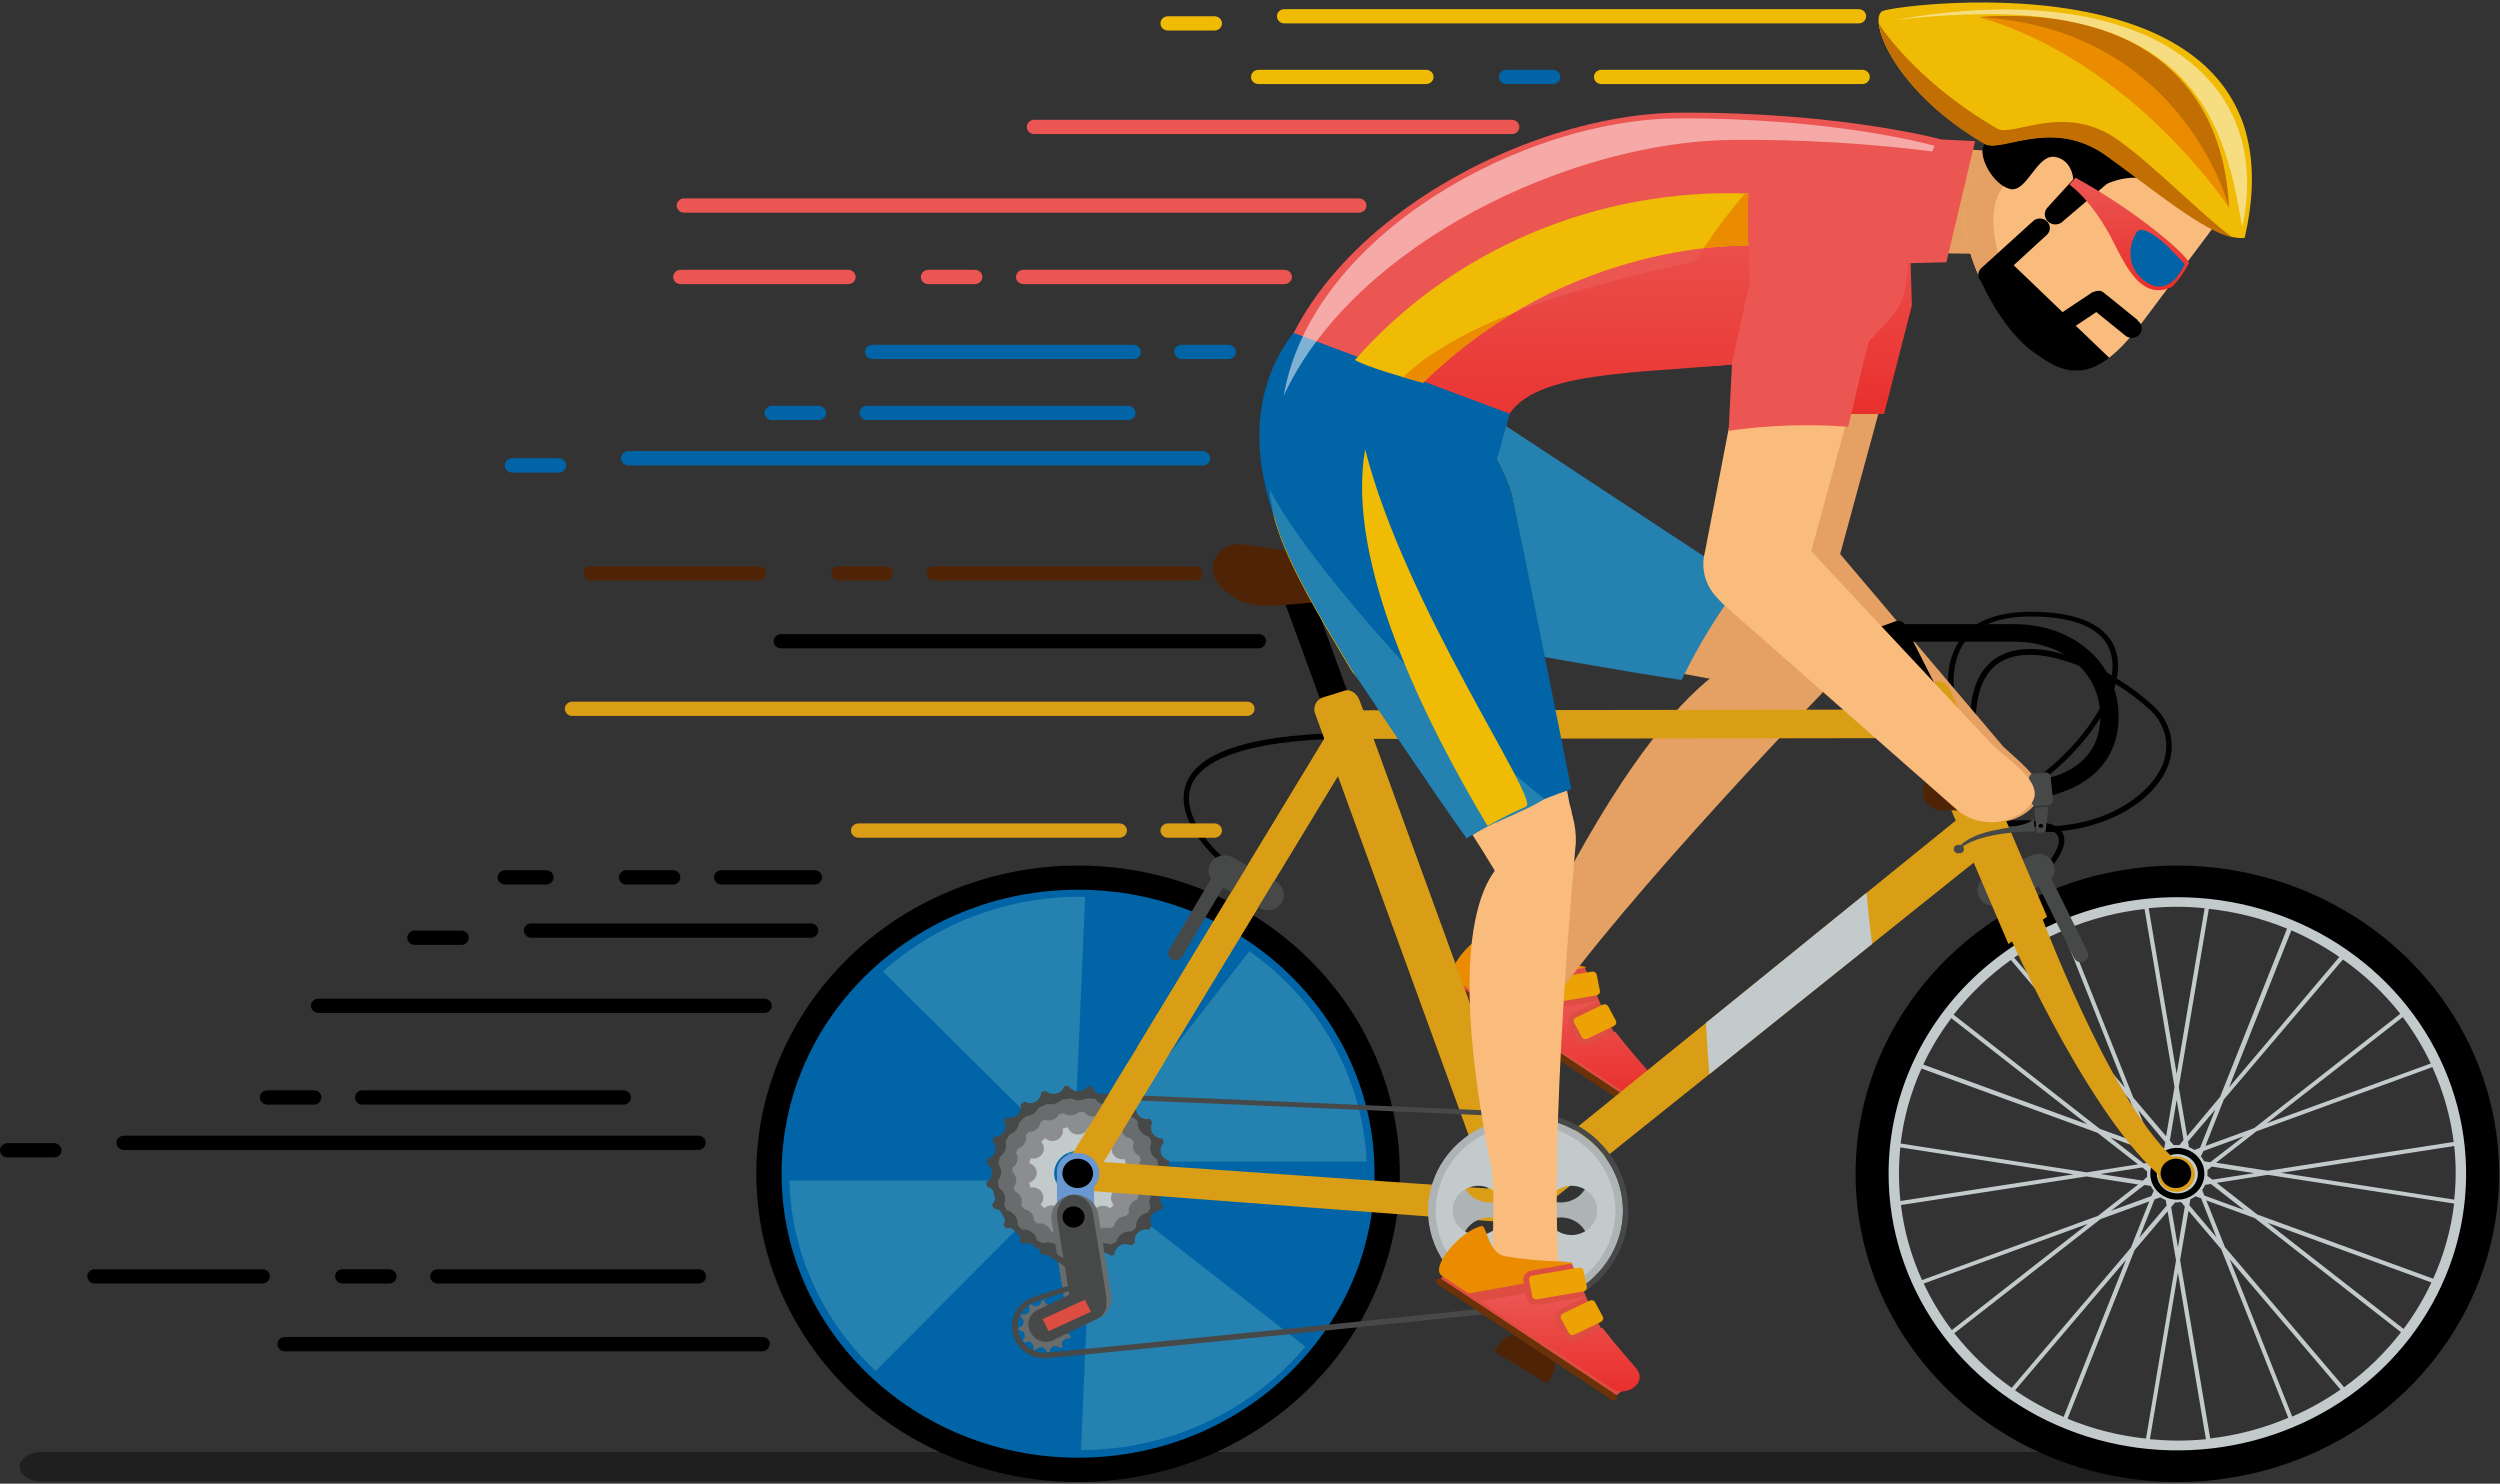 <?xml version="1.0" encoding="UTF-8"?> <svg xmlns="http://www.w3.org/2000/svg" width="920" height="546" viewBox="0 0 920 546" fill="none"><rect x="0" y="0" width="920" height="546" fill="#333333" stroke="none"/> <path d="M792.168 259.57C788.138 255.83 783.703 252.513 778.938 249.675C779.67 246.446 779.607 243.099 778.753 239.898C776.779 233.134 769.748 225.129 747.422 225.129C734.346 225.129 725.342 228.939 720.654 236.412C709.09 254.726 727.408 288.4 728.179 289.818L731.756 296.287L730.091 289.168C724.324 264.356 726.729 248.434 737.029 243.118C747.329 237.801 763.889 243.118 776.687 250.768C773.387 264.651 758.739 281.901 739.527 292.919C729.998 298.413 728.425 300.422 728.919 302.076C729.412 303.73 733.205 304.085 739.311 303.996C743.694 303.779 748.088 304.017 752.417 304.705V306.182C753.589 306.182 754.73 306.182 755.902 306.182C756.481 306.561 756.957 307.067 757.29 307.659C758.492 310.081 756.766 314.098 752.109 319.474L753.713 320.685C758.955 314.453 760.744 309.845 759.109 306.655C758.964 306.362 758.789 306.085 758.585 305.827C776.379 304.085 792.198 294.898 797.441 282.699C799.223 278.804 799.673 274.469 798.725 270.314C797.778 266.16 795.483 262.399 792.168 259.57ZM736.073 241.286C725.958 246.603 722.72 260.073 726.421 281.34C721.61 270.322 714.61 249.675 722.381 237.21C726.698 230.357 735.117 226.871 747.422 226.871C764.105 226.871 774.251 231.538 776.779 240.341C777.503 243.014 777.618 245.804 777.119 248.523C764.136 241.05 747.391 235.349 736.073 241.286ZM795.621 281.872C791.15 292.24 776.471 302.726 756.488 303.967C752.142 302.269 747.445 301.561 742.765 301.899H739.342C736.538 302.126 733.715 301.976 730.954 301.456C730.954 301.101 731.756 299.565 740.637 294.455C759.942 283.378 774.713 266.01 778.506 251.684C782.928 254.366 787.06 257.463 790.842 260.929C793.83 263.499 795.9 266.904 796.758 270.662C797.616 274.42 797.218 278.342 795.621 281.872Z" fill="black"></path> <path d="M495.228 271.77V269.702C456.372 270.411 436.328 278.239 435.588 292.949C434.94 305.709 450.174 319.208 452.764 319.533L453.073 317.613C450.883 316.963 436.019 303.76 437.654 291.856C439.504 279.391 459.487 272.42 495.228 271.77Z" fill="black"></path> <path opacity="0.4" d="M7.309 539.801C7.309 542.755 11.009 545.236 15.542 545.236H810.023C814.556 545.236 818.257 542.814 818.257 539.801C818.257 536.847 814.556 534.336 810.023 534.336H15.419C10.886 534.336 7.185 536.788 7.185 539.801H7.309Z" fill="black"></path> <path d="M654.168 121.656L638.348 203.034C637.649 205.357 637.442 207.79 637.741 210.19C638.039 212.59 638.836 214.909 640.085 217.009C641.333 219.11 643.008 220.95 645.011 222.42C647.014 223.891 649.304 224.962 651.746 225.572C654.188 226.181 656.732 226.316 659.23 225.968C661.727 225.621 664.126 224.798 666.286 223.548C668.446 222.298 670.323 220.647 671.806 218.691C673.289 216.736 674.349 214.515 674.922 212.161L699.592 121.656H654.168Z" fill="#E5A163"></path> <path d="M676.556 116.575L680.719 114.567C678.16 114.301 676.248 111.14 678.931 109.427L679.177 109.279C678.758 109.003 678.406 108.643 678.144 108.224C677.883 107.805 677.719 107.338 677.664 106.853C677.608 106.368 677.662 105.877 677.822 105.414C677.982 104.951 678.245 104.526 678.591 104.169C680.565 102.249 682.847 100.182 685.314 98.261C685.252 97.989 685.252 97.707 685.314 97.434C686.687 92.488 688.952 87.81 692.006 83.611C691.607 83.445 691.255 83.191 690.978 82.87C690.702 82.549 690.509 82.169 690.415 81.762C690.322 81.356 690.331 80.933 690.441 80.531C690.552 80.128 690.76 79.756 691.05 79.446L692.715 77.644C682.446 75.576 665.794 77.85 663.265 87.126L650.683 152.346H693.332L703.57 112.44L702.861 88.012C694.504 93.269 688.12 117.845 679.085 122.099C675.353 123.783 672.917 118.289 676.556 116.575Z" fill="url(#paint0_linear)"></path> <path d="M721.919 297.823C723.715 299.428 725.827 300.674 728.131 301.49C730.436 302.305 732.887 302.672 735.341 302.57C737.795 302.469 740.204 301.9 742.426 300.897C744.649 299.894 746.64 298.478 748.285 296.73C755.748 289.375 744.184 281.429 737.122 274.665L670.573 196.093C668.778 194.492 666.668 193.249 664.366 192.436C662.064 191.624 659.617 191.258 657.167 191.36C654.716 191.461 652.311 192.029 650.091 193.029C647.872 194.029 645.882 195.442 644.238 197.185C640.636 200.51 638.54 205.056 638.402 209.845C638.263 214.635 640.093 219.285 643.497 222.795L721.919 297.823Z" fill="#E5A163"></path> <path d="M537.106 358.553L534.362 362.807L598.936 405.165L603.716 401.295L594.218 380.323L591.443 375.124L586.725 364.166L583.178 355.924L551.754 356.486L537.106 358.553Z" fill="#DD4D42"></path> <path d="M599.677 405.844C599.484 406.106 599.191 406.285 598.862 406.34C598.532 406.395 598.193 406.323 597.919 406.14L533.776 363.634C533.5 363.444 533.314 363.158 533.256 362.838C533.198 362.518 533.274 362.188 533.468 361.921C533.56 361.788 533.68 361.675 533.82 361.587C533.959 361.5 534.116 361.441 534.281 361.413C534.445 361.385 534.613 361.39 534.776 361.427C534.938 361.463 535.091 361.531 535.225 361.626L599.369 404.131C599.644 404.321 599.831 404.607 599.888 404.927C599.946 405.248 599.87 405.577 599.677 405.844Z" fill="#6B3109"></path> <path d="M588.76 364.58C588.833 364.951 588.751 365.335 588.532 365.65C588.313 365.965 587.975 366.185 587.588 366.263L570.412 369.217C570.219 369.256 570.02 369.257 569.827 369.221C569.634 369.186 569.451 369.114 569.287 369.009C569.123 368.905 568.983 368.77 568.874 368.613C568.766 368.456 568.691 368.28 568.654 368.095L567.482 362.187C567.409 361.815 567.491 361.431 567.71 361.116C567.929 360.802 568.268 360.582 568.654 360.503L585.861 357.549C586.246 357.48 586.643 357.559 586.967 357.77C587.29 357.98 587.514 358.304 587.588 358.672L588.76 364.58Z" fill="#ECA205"></path> <path d="M535.38 360.562L545.248 367.12L565.601 363.398V362.63C565.43 361.745 565.632 360.831 566.164 360.089C566.696 359.346 567.514 358.837 568.438 358.672L583.857 356.013C580.773 354.684 574.606 356.013 558.94 353.414C552.34 352.321 552.155 341.599 550.058 342.278C542.01 344.168 530.877 357.579 535.38 360.562Z" fill="#EA8B00"></path> <path d="M606.708 394.413C603.84 391.134 599.769 386.408 594.373 379.644L585.121 384.134C584.552 384.423 583.91 384.555 583.266 384.513C582.623 384.471 582.005 384.258 581.482 383.897C581.01 383.583 580.62 383.168 580.341 382.686L577.504 377.399C577.294 377.005 577.166 376.576 577.129 376.135C577.092 375.694 577.146 375.25 577.288 374.829C577.42 374.396 577.644 373.993 577.946 373.648C578.249 373.302 578.623 373.02 579.046 372.821L588.297 368.331H587.958L570.751 371.285C570.292 371.367 569.82 371.361 569.365 371.264C568.909 371.168 568.478 370.984 568.099 370.723C567.328 370.219 566.796 369.444 566.618 368.567L566.31 367.001L549.503 369.955L598.258 402.241C602.884 405.342 611.704 400.114 606.708 394.413Z" fill="url(#paint1_linear)"></path> <path d="M594.65 375.597C594.817 375.936 594.842 376.323 594.722 376.68C594.602 377.036 594.345 377.335 594.002 377.517L584.134 382.273C583.782 382.44 583.375 382.468 583.001 382.352C582.626 382.236 582.314 381.985 582.13 381.652L579.293 376.395C579.202 376.228 579.147 376.046 579.131 375.859C579.115 375.672 579.137 375.484 579.198 375.305C579.258 375.126 579.355 374.961 579.482 374.818C579.61 374.676 579.765 374.559 579.94 374.475L589.808 369.719C590.161 369.552 590.568 369.524 590.942 369.639C591.316 369.755 591.629 370.006 591.813 370.339L594.65 375.597Z" fill="#ECA205"></path> <path d="M675.507 249.882C684.543 239.366 685.406 225.572 677.419 219.132C669.432 212.663 662.216 229.618 653.181 240.134C653.181 240.134 625.426 229.471 574.359 326.298C567.975 338.438 536.582 367.444 544.569 373.913C552.556 380.382 559.988 385.315 567.667 373.913C597.61 329.99 675.507 249.882 675.507 249.882Z" fill="#E5A163"></path> <path d="M472.963 198.633C477.496 222.825 521.502 230.653 554.005 238.48C554.005 238.48 615.034 245.304 651.299 254.697C681.243 262.465 655.648 256.617 659.657 246.16C663.635 235.674 657.93 223.032 645.625 217.301L544.353 154.266C514.224 140.236 480.642 146.616 472.932 166.879L472.963 198.633Z" fill="#E5A163"></path> <path d="M641.092 213.963L545.063 150.751C518.079 138.197 487.241 145.021 475.214 160.174C475.418 160.59 475.523 161.044 475.523 161.503V208.026C488.074 225.454 525.079 232.307 553.42 239.13C553.42 239.13 599.523 247.46 618.796 250.236C624.985 237.482 632.452 225.334 641.092 213.963Z" fill="#2581AF"></path> <path d="M572.292 391.961C572.456 391.223 572.538 390.471 572.539 389.716C572.539 385.906 570.627 382.804 568.284 382.804H553.697C551.353 382.804 549.442 385.906 549.442 389.716C549.442 390.471 549.525 391.223 549.688 391.961H572.292Z" fill="black"></path> <path d="M559.155 388.565C559.164 388.194 559.323 387.841 559.6 387.581C559.877 387.321 560.248 387.176 560.636 387.176C561.018 387.184 561.382 387.333 561.652 387.591C561.922 387.85 562.077 388.199 562.085 388.565L563.935 439.548C563.935 443.831 562.609 447.641 560.636 447.641C558.631 447.641 557.151 443.831 557.305 439.548L559.155 388.565Z" fill="#8B8D8E"></path> <path d="M682.847 431.927C682.841 454.362 689.781 476.295 702.789 494.952C715.797 513.609 734.29 528.151 755.927 536.741C777.565 545.331 801.376 547.581 824.349 543.208C847.321 538.834 868.424 528.034 884.989 512.172C901.553 496.31 912.834 476.099 917.406 454.096C921.977 432.092 919.634 409.284 910.672 388.556C901.71 367.829 886.532 350.112 867.058 337.647C847.584 325.182 824.687 318.529 801.265 318.529C769.864 318.529 739.749 330.475 717.542 351.741C695.335 373.006 682.855 401.849 682.847 431.927ZM695.552 431.927C695.552 411.9 701.752 392.323 713.368 375.671C724.984 359.019 741.494 346.041 760.811 338.377C780.127 330.713 801.383 328.708 821.889 332.615C842.395 336.522 861.231 346.166 876.015 360.327C890.8 374.488 900.868 392.53 904.947 412.172C909.026 431.814 906.932 452.174 898.931 470.676C890.93 489.179 877.38 504.993 859.996 516.119C842.612 527.246 822.173 533.184 801.265 533.184C787.382 533.188 773.633 530.572 760.806 525.484C747.978 520.397 736.323 512.939 726.506 503.535C716.689 494.132 708.902 482.968 703.591 470.681C698.28 458.394 695.548 445.225 695.552 431.927Z" fill="black"></path> <path d="M694.997 431.927C694.991 452.06 701.218 471.743 712.892 488.486C724.565 505.229 741.159 518.28 760.577 525.989C779.994 533.697 801.362 535.717 821.978 531.793C842.594 527.869 861.532 518.177 876.397 503.942C891.262 489.708 901.386 471.571 905.489 451.825C909.592 432.079 907.489 411.611 899.447 393.01C891.405 374.409 877.784 358.51 860.308 347.324C842.831 336.138 822.284 330.167 801.265 330.167C787.311 330.163 773.493 332.792 760.6 337.904C747.708 343.017 735.992 350.512 726.124 359.961C716.256 369.411 708.428 380.63 703.087 392.978C697.746 405.326 694.997 418.561 694.997 431.927ZM707.117 393.231L771.876 416.862L786.771 428.471L767.929 431.424L699.438 420.82C700.56 411.311 703.147 402.014 707.117 393.231ZM795.252 431.927C795.282 430.794 795.66 429.695 796.339 428.768C797.018 427.84 797.968 427.125 799.069 426.712C800.17 426.298 801.374 426.205 802.53 426.444C803.686 426.682 804.743 427.242 805.569 428.053C806.394 428.864 806.952 429.891 807.172 431.004C807.392 432.117 807.264 433.267 806.804 434.311C806.345 435.355 805.575 436.246 804.589 436.873C803.604 437.499 802.448 437.834 801.265 437.834C800.461 437.839 799.664 437.688 798.923 437.39C798.181 437.093 797.509 436.656 796.948 436.104C796.387 435.553 795.947 434.899 795.656 434.181C795.364 433.463 795.227 432.696 795.252 431.927ZM800.432 442.472H801.265C801.72 442.452 802.174 442.402 802.622 442.324L804.01 443.978L801.481 458.984L798.983 444.215L800.432 442.472ZM810.856 423.567L825.689 418.162L813.354 427.703L811.102 427.348C810.778 426.71 810.385 426.106 809.931 425.546L810.856 423.567ZM809.622 422.415L807.525 423.183C806.909 422.77 806.247 422.424 805.552 422.149L805.182 420.111L815.235 408.296L809.622 422.415ZM813.909 429.298L829.574 431.72L814.155 434.112L812.336 432.724C812.351 432.458 812.351 432.192 812.336 431.927C812.336 431.483 812.336 431.07 812.336 430.627L813.909 429.298ZM825.905 445.307L811.195 439.961L810.393 437.923C810.83 437.336 811.193 436.702 811.473 436.032L813.6 435.707L825.905 445.307ZM815.636 455.321L805.675 443.506L806.045 441.32C806.71 441.019 807.341 440.653 807.926 440.227L809.992 440.965L815.636 455.321ZM802.067 421.381H801.265C800.813 421.351 800.36 421.351 799.908 421.381L798.49 419.727L801.018 404.751L803.547 419.52L802.067 421.381ZM786.895 408.532L796.824 420.348L796.454 422.504C795.798 422.815 795.178 423.191 794.604 423.626L792.538 422.858L786.895 408.532ZM792.106 425.93C791.698 426.534 791.338 427.166 791.027 427.821L788.899 428.146L776.564 418.546L791.274 423.922L792.106 425.93ZM797.318 443.653L787.295 455.469L792.877 441.379L795.005 440.611C795.632 441.008 796.292 441.354 796.979 441.645L797.318 443.653ZM791.674 440.168L776.841 445.573L789.177 436.062L791.459 436.416C791.78 437.04 792.162 437.634 792.6 438.189L791.674 440.168ZM788.591 434.467L772.925 432.045L788.344 429.623L790.133 431.04C790.117 431.296 790.117 431.553 790.133 431.808C790.101 432.241 790.101 432.675 790.133 433.108L788.591 434.467ZM718.033 374.652L768.083 413.731L707.764 391.754C710.567 385.769 714.008 380.077 718.033 374.77V374.652ZM739.928 353.207L783.749 404.722L790.564 421.913L772.74 415.415L718.928 373.411C724.889 365.788 731.961 359.024 739.928 353.325V353.207ZM759.017 342.425L781.961 400.261L741.193 352.409C746.769 348.55 752.742 345.245 759.017 342.544V342.425ZM789.177 334.391L800.217 399.966L797.133 418.132L785.075 403.954L760.405 341.923C769.569 338.127 779.261 335.629 789.177 334.509V334.391ZM811.318 334.184L801.018 395.24L790.719 334.214C797.566 333.525 804.47 333.525 811.318 334.214V334.184ZM841.663 341.628L816.992 403.658L804.873 418.103L801.789 400.084L812.86 334.45C822.782 335.52 832.486 337.978 841.663 341.746V341.628ZM860.937 352.084L820.292 400.143L843.236 342.366C849.462 345.075 855.391 348.37 860.937 352.203V352.084ZM883.325 373.057L829.544 415.149L811.596 421.706L818.38 404.604L862.201 353.089C870.213 358.744 877.328 365.479 883.325 373.086V373.057ZM894.581 391.341L834.2 413.347L884.219 374.297C888.259 379.675 891.73 385.424 894.581 391.459V391.341ZM902.969 420.229L834.508 430.834L815.543 427.88L830.345 416.33L895.105 392.7C899.119 401.499 901.768 410.814 902.969 420.348V420.229ZM903.185 441.467L839.443 431.602L903.154 421.736C903.873 428.295 903.873 434.908 903.154 441.467H903.185ZM895.414 470.563L830.654 446.932L815.759 435.294L834.601 432.34L903.123 442.915C901.982 452.443 899.385 461.759 895.414 470.563ZM884.497 489.024L834.447 449.974L894.766 471.951C891.943 477.973 888.504 483.712 884.497 489.083V489.024ZM862.602 510.469L818.781 458.954L811.935 441.763L829.759 448.261L883.572 490.265C877.644 497.957 870.58 504.783 862.602 510.528V510.469ZM843.513 521.251L820.539 463.444L861.307 511.355C855.741 515.239 849.78 518.574 843.513 521.31V521.251ZM813.354 529.285L802.283 463.739L805.367 445.573L817.424 459.722L842.095 521.753C832.96 525.633 823.274 528.192 813.354 529.344V529.285ZM791.181 529.521L801.481 468.436L811.781 529.639C808.327 529.964 804.811 530.142 801.265 530.142C797.719 530.142 794.512 529.876 791.181 529.639V529.521ZM760.867 522.048L785.538 460.018L797.688 445.751L800.772 463.798L789.732 529.403C779.786 528.357 770.057 525.898 760.867 522.107V522.048ZM741.563 511.591L782.361 463.651L759.418 521.428C753.133 518.762 747.149 515.486 741.563 511.651V511.591ZM719.205 490.619L772.956 448.645L790.934 442.117L784.15 459.19L740.298 510.735C732.293 505.06 725.188 498.304 719.205 490.678V490.619ZM707.949 472.335L768.299 450.359L718.28 489.467C714.239 484.127 710.778 478.407 707.949 472.394V472.335ZM699.561 443.447L767.868 432.931L786.833 435.885L772.061 447.434L707.302 471.065C703.31 462.297 700.701 453.009 699.561 443.506V443.447ZM699.345 441.97C699.006 438.632 698.821 435.264 698.821 431.867C698.821 428.471 699.006 425.399 699.315 422.238L763.088 432.163L699.345 441.97Z" fill="#C2CACC"></path> <path d="M791.304 431.927C791.298 433.815 791.877 435.662 792.968 437.235C794.059 438.808 795.612 440.036 797.432 440.762C799.251 441.489 801.255 441.682 803.189 441.317C805.124 440.952 806.901 440.046 808.297 438.713C809.693 437.38 810.645 435.68 811.032 433.828C811.419 431.977 811.223 430.057 810.47 428.312C809.717 426.567 808.441 425.075 806.802 424.025C805.163 422.976 803.236 422.415 801.265 422.415C798.629 422.415 796.1 423.416 794.233 425.199C792.366 426.982 791.313 429.401 791.304 431.927ZM793.71 431.927C793.71 430.495 794.153 429.096 794.983 427.906C795.813 426.716 796.993 425.788 798.374 425.241C799.754 424.693 801.274 424.55 802.739 424.829C804.205 425.108 805.551 425.797 806.607 426.809C807.664 427.821 808.384 429.111 808.675 430.515C808.967 431.919 808.817 433.374 808.245 434.696C807.673 436.018 806.705 437.149 805.463 437.944C804.22 438.739 802.759 439.163 801.265 439.163C799.261 439.163 797.34 438.401 795.923 437.044C794.506 435.687 793.71 433.846 793.71 431.927Z" fill="black"></path> <path d="M278.313 431.927C278.307 454.362 285.247 476.295 298.256 494.952C311.264 513.609 329.756 528.151 351.394 536.741C373.031 545.331 396.842 547.581 419.815 543.208C442.788 538.834 463.891 528.034 480.455 512.172C497.019 496.31 508.3 476.099 512.872 454.096C517.444 432.092 515.1 409.284 506.139 388.556C497.177 367.829 481.999 350.112 462.524 337.647C443.05 325.182 420.154 318.529 396.732 318.529C365.33 318.529 335.215 330.475 313.008 351.741C290.801 373.006 278.322 401.849 278.313 431.927ZM291.019 431.927C291.019 411.9 297.219 392.323 308.835 375.671C320.45 359.019 336.961 346.041 356.277 338.377C375.593 330.713 396.849 328.708 417.355 332.615C437.861 336.522 456.698 346.166 471.482 360.327C486.266 374.488 496.334 392.53 500.413 412.172C504.492 431.814 502.399 452.174 494.397 470.676C486.396 489.179 472.847 504.993 455.462 516.119C438.078 527.246 417.64 533.184 396.732 533.184C382.848 533.188 369.1 530.572 356.272 525.484C343.445 520.397 331.789 512.939 321.972 503.535C312.155 494.132 304.369 482.968 299.057 470.681C293.746 458.394 291.015 445.225 291.019 431.927Z" fill="black"></path> <path d="M290.495 431.927C290.495 452.053 296.725 471.727 308.399 488.461C320.072 505.195 336.664 518.238 356.077 525.94C375.489 533.642 396.85 535.657 417.458 531.731C438.066 527.804 456.995 518.113 471.853 503.881C486.71 489.65 496.828 471.518 500.928 451.779C505.027 432.039 502.923 411.579 494.882 392.985C486.841 374.391 473.225 358.498 455.754 347.317C438.283 336.135 417.743 330.167 396.732 330.167C368.556 330.167 341.534 340.888 321.611 359.972C301.687 379.055 290.495 404.938 290.495 431.927ZM302.583 393.231L367.343 416.862L382.238 428.471L363.427 431.424L294.904 420.82C296.026 411.311 298.614 402.014 302.583 393.231ZM390.718 431.927C390.749 430.8 391.123 429.708 391.796 428.783C392.468 427.859 393.409 427.144 394.501 426.726C395.593 426.309 396.789 426.207 397.941 426.434C399.093 426.661 400.15 427.207 400.982 428.003C401.813 428.8 402.383 429.812 402.62 430.916C402.857 432.019 402.751 433.165 402.315 434.211C401.879 435.257 401.132 436.158 400.167 436.802C399.202 437.446 398.062 437.805 396.886 437.834C395.25 437.834 393.681 437.212 392.525 436.104C391.368 434.996 390.718 433.493 390.718 431.927ZM395.899 442.472H396.732C397.187 442.452 397.64 442.402 398.089 442.324L399.476 443.978L396.948 458.984L394.45 444.215L395.899 442.472ZM406.322 423.567L421.155 418.162L408.82 427.703L406.569 427.348C406.245 426.71 405.852 426.106 405.397 425.546L406.322 423.567ZM405.089 422.415L402.992 423.183C402.379 422.764 401.717 422.417 401.018 422.149L400.679 420.111L410.701 408.296L405.089 422.415ZM409.406 429.298L425.072 431.72L409.653 434.112L407.864 432.724C407.864 432.458 407.864 432.192 407.864 431.927C407.895 431.494 407.895 431.06 407.864 430.627L409.406 429.298ZM421.371 445.307L406.662 439.961L405.86 437.923C406.297 437.336 406.659 436.702 406.939 436.032L409.067 435.707L421.371 445.307ZM411.102 455.321L401.142 443.506L401.512 441.32C402.177 441.019 402.807 440.653 403.393 440.227L405.459 440.965L411.102 455.321ZM397.534 421.381H396.732C396.28 421.351 395.827 421.351 395.375 421.381L393.956 419.727L396.485 404.751L399.014 419.52L397.534 421.381ZM382.392 408.532L392.322 420.348L391.983 422.504C391.317 422.815 390.686 423.191 390.102 423.626L388.035 422.858L382.392 408.532ZM387.634 425.93C387.205 426.527 386.833 427.159 386.524 427.821L384.397 428.146L372.061 418.546L386.771 423.922L387.634 425.93ZM392.815 443.653L382.793 455.469L388.375 441.379L390.502 440.611C391.129 441.008 391.789 441.354 392.476 441.645L392.815 443.653ZM387.172 440.168L372.339 445.573L384.674 436.062L386.925 436.416C387.258 437.034 387.639 437.627 388.066 438.189L387.172 440.168ZM384.088 434.467L368.422 432.045L383.841 429.623L385.63 431.04C385.615 431.296 385.615 431.553 385.63 431.808C385.598 432.241 385.598 432.675 385.63 433.108L384.088 434.467ZM313.531 374.652L363.581 413.731L303.262 391.754C306.067 385.776 309.497 380.086 313.5 374.77L313.531 374.652ZM335.426 353.207L379.308 404.84L386.123 422.031L368.299 415.533L314.548 373.529C320.453 365.875 327.473 359.071 335.395 353.325L335.426 353.207ZM354.514 342.425L377.458 400.261L336.69 352.409C342.305 348.542 348.319 345.236 354.638 342.544L354.514 342.425ZM384.674 334.391L395.745 399.966L392.661 418.132L380.634 403.954L355.964 341.923C365.101 338.142 374.761 335.645 384.643 334.509L384.674 334.391ZM406.816 334.184L396.516 395.24L386.247 334.214C393.084 333.525 399.978 333.525 406.816 334.214V334.184ZM437.16 341.628L412.49 403.658L400.371 417.896L397.287 399.878L408.358 334.243C418.28 335.382 427.974 337.91 437.13 341.746L437.16 341.628ZM456.434 352.084L415.635 400.025L438.579 342.248C444.853 344.988 450.824 348.323 456.403 352.203L456.434 352.084ZM478.823 373.057L425.041 415.031L407.062 421.706L413.847 404.604L457.699 353.089C465.694 358.752 472.797 365.487 478.792 373.086L478.823 373.057ZM490.079 391.341L429.698 413.347L479.717 374.297C483.757 379.669 487.218 385.419 490.048 391.459L490.079 391.341ZM498.466 420.229L430.006 430.834L411.071 427.88L425.843 416.33L490.603 392.7C494.621 401.496 497.26 410.812 498.436 420.348L498.466 420.229ZM498.713 441.467L434.817 431.72L498.528 421.854C498.9 425.2 499.085 428.562 499.083 431.927C499.176 435.117 498.991 438.395 498.682 441.586L498.713 441.467ZM490.88 470.563L426.12 446.932L411.256 435.294L430.068 432.34L498.59 442.915C497.449 452.443 494.851 461.759 490.88 470.563ZM479.964 489.024L429.913 449.975L490.325 472.01C487.47 478.016 483.999 483.735 479.964 489.083V489.024ZM458.069 510.469L414.248 458.954L407.433 441.763L425.257 448.261L479.038 490.265C473.119 497.964 466.054 504.791 458.069 510.528V510.469ZM438.98 521.251L416.005 463.444L456.773 511.355C451.212 515.246 445.25 518.581 438.98 521.31V521.251ZM408.82 529.285L397.811 463.798L400.895 445.632L412.922 459.781L437.592 521.812C428.444 525.675 418.748 528.213 408.82 529.344V529.285ZM386.648 529.521L396.948 468.436L407.247 529.639C403.794 529.964 400.278 530.142 396.732 530.142C393.185 530.142 389.978 529.876 386.648 529.639V529.521ZM356.334 522.048L381.004 460.018L393.124 445.751L396.207 463.798L385.137 529.403C375.212 528.348 365.506 525.889 356.334 522.107V522.048ZM337.06 511.591L377.828 463.651L354.884 521.428C348.609 518.762 342.636 515.486 337.06 511.651V511.591ZM314.672 490.619L368.453 448.645L386.401 442.117L379.617 459.19L335.765 510.735C327.716 505.069 320.569 498.313 314.548 490.678L314.672 490.619ZM303.416 472.335L363.889 450.418L313.747 489.467C309.717 484.12 306.256 478.401 303.416 472.394V472.335ZM295.028 443.447L363.488 432.872L382.423 435.826L367.651 447.375L302.892 471.006C298.863 462.263 296.213 452.995 295.028 443.506V443.447ZM294.812 441.97C294.473 438.632 294.288 435.264 294.288 431.867C294.288 428.471 294.473 425.399 294.781 422.238L358.554 432.163L294.812 441.97Z" fill="#C2CACC"></path> <path d="M386.771 431.927C386.765 433.815 387.344 435.662 388.434 437.235C389.525 438.808 391.079 440.036 392.898 440.762C394.718 441.489 396.722 441.682 398.656 441.317C400.59 440.952 402.368 440.046 403.764 438.713C405.16 437.38 406.112 435.68 406.499 433.828C406.885 431.977 406.69 430.057 405.937 428.312C405.184 426.567 403.907 425.075 402.269 424.025C400.63 422.976 398.703 422.415 396.732 422.415C394.095 422.415 391.566 423.416 389.699 425.199C387.832 426.982 386.779 429.401 386.771 431.927ZM389.176 431.927C389.176 430.495 389.619 429.096 390.449 427.906C391.28 426.716 392.46 425.788 393.84 425.241C395.221 424.693 396.74 424.55 398.206 424.829C399.671 425.108 401.017 425.797 402.074 426.809C403.131 427.821 403.85 429.111 404.142 430.515C404.433 431.919 404.284 433.374 403.712 434.696C403.14 436.018 402.172 437.149 400.929 437.944C399.687 438.739 398.226 439.163 396.732 439.163C394.728 439.163 392.806 438.401 391.389 437.044C389.972 435.687 389.176 433.846 389.176 431.927Z" fill="black"></path> <path d="M768.238 350.313C768.546 350.944 768.583 351.666 768.341 352.324C768.099 352.981 767.596 353.522 766.942 353.828C766.283 354.123 765.529 354.159 764.843 353.927C764.156 353.695 763.592 353.213 763.273 352.587L747.453 320.479C747.146 319.852 747.109 319.133 747.352 318.481C747.594 317.828 748.096 317.293 748.748 316.993C749.407 316.698 750.161 316.662 750.848 316.894C751.534 317.126 752.098 317.607 752.418 318.234L768.238 350.313Z" fill="#474949"></path> <path d="M728.333 330.226C729.035 331.575 730.267 332.603 731.758 333.084C733.248 333.566 734.878 333.462 736.289 332.796L752.788 324.998C754.196 324.325 755.268 323.146 755.771 321.718C756.274 320.29 756.166 318.729 755.471 317.377C754.775 316.03 753.549 315.003 752.063 314.522C750.577 314.04 748.952 314.143 747.545 314.807L731.047 322.635C730.345 322.959 729.718 323.414 729.201 323.972C728.684 324.531 728.288 325.182 728.035 325.888C727.783 326.594 727.679 327.341 727.73 328.086C727.782 328.83 727.986 329.558 728.333 330.226Z" fill="#474949"></path> <path d="M396.732 536.433C456.989 536.433 505.837 489.644 505.837 431.927C505.837 374.209 456.989 327.42 396.732 327.42C336.475 327.42 287.627 374.209 287.627 431.927C287.627 489.644 336.475 536.433 396.732 536.433Z" fill="#0064A6"></path> <path d="M399.415 427.496H502.938C502.245 412.316 498.007 397.478 490.535 384.074C483.063 370.671 472.548 359.043 459.765 350.046L399.415 427.496Z" fill="#2581AF"></path> <path d="M391.983 434.438H290.495C291.12 460.87 302.521 486.019 322.258 504.502L391.983 434.438Z" fill="#2581AF"></path> <path d="M402.066 434.526L397.811 533.628C413.669 533.603 429.318 530.169 443.606 523.579C457.894 516.989 470.455 507.412 480.364 495.553L402.066 434.526Z" fill="#2581AF"></path> <path d="M395.159 427.142L399.322 330.02C371.722 329.538 345.019 339.406 324.91 357.52L395.159 427.142Z" fill="#2581AF"></path> <path d="M428.248 432.163C428.245 431.468 428.435 430.784 428.798 430.183C429.161 429.581 429.684 429.082 430.314 428.737C430.314 428.175 430.314 427.644 430.098 427.082C429.41 426.897 428.784 426.543 428.282 426.057C427.779 425.57 427.417 424.967 427.23 424.306C427.04 423.636 427.039 422.93 427.229 422.26C427.419 421.59 427.792 420.981 428.31 420.495L427.662 418.93C426.948 418.931 426.247 418.752 425.63 418.409C425.012 418.067 424.501 417.574 424.146 416.98C423.784 416.379 423.593 415.696 423.593 415.001C423.593 414.307 423.784 413.624 424.146 413.022L423.067 411.693C422.372 411.862 421.643 411.853 420.952 411.668C420.262 411.483 419.634 411.127 419.132 410.637C418.629 410.147 418.27 409.539 418.089 408.875C417.909 408.21 417.913 407.511 418.102 406.849L416.715 405.815C416.085 406.156 415.373 406.333 414.65 406.328C413.926 406.323 413.217 406.136 412.593 405.787C411.968 405.437 411.451 404.936 411.092 404.335C410.733 403.733 410.545 403.052 410.547 402.359L408.943 401.709C408.428 402.191 407.789 402.536 407.092 402.709C406.394 402.882 405.661 402.877 404.966 402.695C404.271 402.513 403.638 402.16 403.129 401.671C402.62 401.182 402.254 400.574 402.066 399.907L400.34 399.671C399.979 400.266 399.461 400.759 398.839 401.102C398.217 401.445 397.511 401.626 396.793 401.626C396.075 401.626 395.37 401.445 394.747 401.102C394.125 400.759 393.608 400.266 393.247 399.671H391.643C391.452 400.336 391.081 400.941 390.568 401.426C390.055 401.91 389.418 402.256 388.721 402.43C388.024 402.604 387.292 402.598 386.598 402.415C385.903 402.231 385.272 401.876 384.766 401.384L383.163 402.004C383.148 402.692 382.951 403.365 382.589 403.959C382.228 404.554 381.714 405.05 381.097 405.401C380.472 405.743 379.765 405.923 379.046 405.923C378.327 405.923 377.62 405.743 376.995 405.401L375.577 406.435C375.755 407.096 375.75 407.791 375.56 408.449C375.371 409.107 375.004 409.707 374.497 410.187C373.985 410.675 373.349 411.027 372.651 411.208C371.954 411.389 371.219 411.394 370.519 411.22C370.149 411.634 369.81 412.077 369.44 412.52C369.797 413.113 369.985 413.785 369.985 414.47C369.985 415.154 369.797 415.826 369.44 416.419C369.077 417.021 368.556 417.52 367.928 417.868C367.3 418.215 366.588 418.398 365.863 418.398C365.616 418.9 365.4 419.432 365.184 419.934C365.679 420.432 366.031 421.043 366.206 421.709C366.382 422.375 366.374 423.074 366.185 423.736C365.996 424.399 365.631 425.004 365.126 425.492C364.621 425.98 363.993 426.334 363.303 426.521C363.303 427.053 363.118 427.614 363.056 428.175C363.677 428.521 364.193 429.017 364.551 429.613C364.909 430.209 365.097 430.885 365.097 431.572C365.097 432.26 364.909 432.936 364.551 433.532C364.193 434.128 363.677 434.624 363.056 434.969C363.056 435.53 363.056 436.092 363.272 436.653C363.966 436.828 364.598 437.178 365.102 437.666C365.607 438.154 365.965 438.763 366.14 439.43C366.327 440.099 366.326 440.805 366.137 441.474C365.947 442.143 365.576 442.753 365.061 443.24C365.277 443.742 365.493 444.274 365.739 444.776C366.453 444.789 367.152 444.978 367.767 445.325C368.383 445.672 368.895 446.164 369.255 446.755C369.618 447.351 369.809 448.029 369.809 448.719C369.809 449.41 369.618 450.087 369.255 450.684C369.594 451.156 369.933 451.599 370.303 452.042C370.998 451.872 371.728 451.877 372.42 452.058C373.112 452.24 373.743 452.591 374.251 453.076C374.76 453.567 375.126 454.177 375.31 454.846C375.494 455.516 375.49 456.219 375.299 456.887L376.687 457.921C377.313 457.571 378.024 457.386 378.748 457.386C379.473 457.385 380.184 457.568 380.811 457.916C381.437 458.264 381.957 458.765 382.316 459.368C382.675 459.97 382.86 460.653 382.854 461.347L384.458 461.997C384.974 461.522 385.61 461.184 386.304 461.015C386.998 460.846 387.725 460.853 388.415 461.035C389.106 461.216 389.735 461.567 390.241 462.051C390.747 462.536 391.114 463.138 391.304 463.799L393.031 464.035C393.396 463.441 393.916 462.948 394.541 462.606C395.166 462.264 395.873 462.084 396.593 462.084C397.312 462.084 398.02 462.264 398.644 462.606C399.269 462.948 399.79 463.441 400.155 464.035L401.881 463.828C402.073 463.163 402.443 462.558 402.956 462.074C403.469 461.589 404.106 461.243 404.803 461.069C405.5 460.895 406.233 460.901 406.927 461.084C407.621 461.268 408.253 461.623 408.758 462.115L410.146 461.701C410.151 461.013 410.345 460.337 410.708 459.743C411.071 459.148 411.592 458.656 412.216 458.315C412.841 457.974 413.549 457.796 414.268 457.799C414.987 457.803 415.692 457.987 416.314 458.334L417.701 457.33C417.528 456.663 417.539 455.965 417.733 455.303C417.927 454.642 418.297 454.04 418.807 453.557C419.317 453.075 419.95 452.727 420.643 452.55C421.336 452.372 422.065 452.37 422.759 452.545L423.838 451.215C423.481 450.623 423.293 449.95 423.293 449.266C423.293 448.581 423.481 447.909 423.838 447.316C424.201 446.715 424.722 446.215 425.35 445.868C425.978 445.52 426.69 445.337 427.415 445.337C427.631 444.835 427.878 444.333 428.094 443.801C427.589 443.31 427.228 442.701 427.046 442.035C426.865 441.368 426.87 440.667 427.06 440.003C427.251 439.339 427.621 438.734 428.132 438.25C428.644 437.765 429.279 437.418 429.975 437.244C429.975 436.682 430.16 436.151 430.222 435.59C429.609 435.233 429.104 434.73 428.758 434.128C428.411 433.527 428.236 432.85 428.248 432.163ZM396.608 457.005C391.43 457.005 386.368 455.534 382.063 452.778C377.757 450.023 374.401 446.106 372.42 441.524C370.438 436.941 369.92 431.899 370.93 427.034C371.94 422.17 374.434 417.701 378.095 414.194C381.757 410.687 386.422 408.298 391.5 407.331C396.579 406.363 401.843 406.86 406.627 408.758C411.411 410.656 415.5 413.87 418.377 417.994C421.254 422.118 422.79 426.967 422.79 431.927C422.757 438.557 419.984 444.906 415.078 449.583C410.171 454.261 403.531 456.887 396.608 456.887V457.005Z" fill="#474949"></path> <path d="M426.151 428.796C426.151 428.116 425.966 427.407 425.842 426.728C424.745 426.088 423.925 425.092 423.529 423.922C423.103 422.7 423.18 421.369 423.745 420.2C423.437 419.55 423.128 418.93 422.789 418.309C421.544 418.032 420.447 417.328 419.705 416.33C418.931 415.284 418.58 414.003 418.719 412.727C418.225 412.225 417.732 411.722 417.177 411.22C415.872 411.332 414.571 410.977 413.524 410.224C412.476 409.472 411.756 408.374 411.502 407.144C410.865 406.789 410.218 406.465 409.56 406.169C408.364 406.647 407.03 406.699 405.797 406.317C404.49 405.939 403.386 405.092 402.714 403.954C402.004 403.954 401.264 403.688 400.555 403.599C399.579 404.446 398.31 404.915 396.993 404.915C395.677 404.915 394.407 404.446 393.431 403.599C392.691 403.599 391.951 403.777 391.242 403.895C390.573 404.951 389.535 405.746 388.312 406.14C387.044 406.54 385.663 406.455 384.458 405.903L382.484 406.819C382.184 408.008 381.451 409.055 380.418 409.773C379.323 410.51 377.987 410.845 376.655 410.718C376.1 411.191 375.576 411.693 375.083 412.195C375.189 413.418 374.827 414.636 374.065 415.621C373.293 416.676 372.119 417.398 370.796 417.63C370.457 418.25 370.087 418.871 369.779 419.491C370.296 420.652 370.345 421.956 369.918 423.151C369.491 424.345 368.617 425.346 367.466 425.96C367.466 426.639 367.219 427.348 367.127 428.028C367.962 428.967 368.421 430.161 368.422 431.395C368.427 432.678 367.92 433.915 367.003 434.851C367.003 435.56 367.188 436.269 367.312 436.948C368.431 437.57 369.267 438.571 369.655 439.754C370.067 440.968 369.99 442.285 369.439 443.447C369.721 444.093 370.04 444.725 370.395 445.337C371.633 445.631 372.724 446.332 373.479 447.316C374.275 448.353 374.628 449.642 374.466 450.92C374.959 451.452 375.484 451.954 376.008 452.426C377.294 452.325 378.575 452.671 379.616 453.401C380.692 454.163 381.438 455.277 381.713 456.532C382.33 456.857 382.977 457.211 383.656 457.507C384.856 457.063 386.187 457.063 387.387 457.507C388.691 457.89 389.794 458.735 390.471 459.87L392.63 460.195C393.598 459.395 394.835 458.954 396.114 458.954C397.462 458.956 398.76 459.441 399.753 460.313L401.912 460.018C402.589 458.936 403.658 458.131 404.914 457.755C406.171 457.379 407.528 457.459 408.727 457.979C409.405 457.714 410.053 457.389 410.701 457.064C410.995 455.873 411.729 454.824 412.767 454.11C413.847 453.342 415.195 453.003 416.529 453.165L418.102 451.688C417.985 450.459 418.335 449.232 419.089 448.232C419.89 447.207 421.051 446.494 422.358 446.223C422.728 445.632 423.067 445.012 423.406 444.392C422.897 443.25 422.832 441.972 423.221 440.788C423.621 439.539 424.503 438.483 425.688 437.834C425.842 437.155 425.966 436.476 426.058 435.767C425.174 434.832 424.684 433.616 424.684 432.355C424.684 431.094 425.174 429.878 426.058 428.943L426.151 428.796ZM396.608 452.19C392.527 452.19 388.539 451.031 385.146 448.86C381.753 446.688 379.109 443.602 377.547 439.991C375.986 436.38 375.577 432.407 376.373 428.574C377.169 424.74 379.134 421.219 382.02 418.456C384.905 415.692 388.581 413.81 392.583 413.047C396.585 412.285 400.733 412.676 404.503 414.172C408.272 415.668 411.495 418.2 413.761 421.45C416.028 424.7 417.238 428.52 417.238 432.429C417.238 437.67 415.065 442.696 411.196 446.402C407.327 450.108 402.079 452.19 396.608 452.19Z" fill="#686C6D"></path> <path d="M420.292 434.231C420.292 433.669 420.292 433.108 420.292 432.547C419.523 431.86 419.047 430.924 418.956 429.92C418.865 428.916 419.165 427.916 419.799 427.112C419.799 426.551 419.521 426.019 419.367 425.458C418.429 425.05 417.681 424.324 417.27 423.42C416.878 422.471 416.878 421.415 417.27 420.466C416.961 419.964 416.653 419.491 416.314 419.018C415.29 418.9 414.347 418.427 413.662 417.689C412.94 416.932 412.553 415.937 412.582 414.913C412.151 414.529 411.688 414.174 411.226 413.82C410.172 414.033 409.073 413.865 408.142 413.347C407.213 412.828 406.521 411.996 406.199 411.013C405.667 410.776 405.122 410.569 404.565 410.393C403.623 410.886 402.527 411.033 401.481 410.807C400.431 410.586 399.507 409.995 398.89 409.153H397.133C396.422 409.865 395.472 410.314 394.45 410.423C393.353 410.55 392.247 410.264 391.366 409.625L389.67 410.039C389.223 410.933 388.457 411.645 387.511 412.047C386.52 412.422 385.418 412.422 384.427 412.047L382.947 412.963C382.817 413.965 382.304 414.886 381.506 415.546C380.709 416.206 379.684 416.559 378.63 416.537L377.489 417.837C377.615 418.336 377.637 418.854 377.552 419.361C377.467 419.868 377.278 420.354 376.995 420.791C376.463 421.688 375.591 422.354 374.559 422.652C374.312 423.161 374.095 423.684 373.912 424.217C374.426 425.119 374.579 426.169 374.343 427.171C374.124 428.181 373.505 429.07 372.616 429.652C372.616 430.243 372.616 430.804 372.616 431.336C373.392 432.024 373.875 432.963 373.972 433.972C374.068 434.981 373.772 435.988 373.141 436.8C373.141 437.362 373.387 437.893 373.541 438.425C374.506 438.847 375.272 439.599 375.688 440.533C376.105 441.467 376.142 442.517 375.793 443.476C376.07 443.949 376.409 444.421 376.749 444.894C377.763 445.014 378.696 445.487 379.37 446.223C379.75 446.621 380.043 447.087 380.234 447.594C380.424 448.101 380.508 448.639 380.48 449.177L381.806 450.27C382.842 450.065 383.92 450.24 384.828 450.759C385.736 451.279 386.407 452.105 386.709 453.076C387.251 453.314 387.807 453.521 388.375 453.696C389.316 453.204 390.412 453.057 391.458 453.283C392.505 453.509 393.428 454.098 394.049 454.937H395.807C396.506 454.206 397.46 453.743 398.489 453.637C399.586 453.522 400.687 453.807 401.573 454.435L403.3 454.051C403.715 453.145 404.477 452.427 405.428 452.042C406.419 451.667 407.521 451.667 408.512 452.042C409.036 451.776 409.529 451.451 410.023 451.156C410.158 450.159 410.667 449.243 411.456 448.58C412.245 447.916 413.26 447.551 414.309 447.552C414.71 447.139 415.08 446.725 415.45 446.282C415.227 445.273 415.403 444.221 415.944 443.328C416.476 442.431 417.349 441.765 418.38 441.467C418.627 440.936 418.843 440.434 419.058 439.902C418.528 439.006 418.363 437.954 418.596 436.948C418.778 435.868 419.385 434.896 420.292 434.231ZM393.71 444.658C391.159 444.128 388.829 442.886 387.015 441.089C385.201 439.292 383.984 437.019 383.518 434.559C383.052 432.1 383.358 429.563 384.397 427.269C385.436 424.976 387.161 423.029 389.355 421.675C391.549 420.321 394.113 419.62 396.722 419.661C399.332 419.703 401.87 420.484 404.016 421.907C406.162 423.33 407.82 425.33 408.779 427.655C409.739 429.98 409.957 432.525 409.406 434.969C409.04 436.593 408.344 438.132 407.357 439.497C406.37 440.863 405.112 442.029 403.654 442.929C402.196 443.829 400.568 444.445 398.861 444.741C397.155 445.038 395.404 445.009 393.71 444.658Z" fill="#8B8D8E"></path> <path d="M411.565 431.927C411.568 431.125 411.839 430.346 412.339 429.702C412.838 429.059 413.54 428.586 414.34 428.353C414.219 427.732 414.054 427.12 413.847 426.521C413.035 426.699 412.186 426.622 411.424 426.303C410.661 425.983 410.026 425.437 409.612 424.746C409.197 424.055 409.025 423.254 409.122 422.462C409.218 421.671 409.577 420.929 410.146 420.348C409.694 419.875 409.231 419.432 408.759 419.018C408.142 419.551 407.364 419.883 406.537 419.964C405.711 420.046 404.879 419.874 404.161 419.472C403.444 419.071 402.878 418.462 402.546 417.732C402.214 417.003 402.132 416.191 402.313 415.415C401.686 415.206 401.048 415.029 400.401 414.883C400.162 415.644 399.673 416.312 399.006 416.785C398.34 417.259 397.531 417.514 396.701 417.512C395.864 417.509 395.05 417.249 394.379 416.771C393.707 416.292 393.213 415.62 392.969 414.854C392.321 414.966 391.682 415.124 391.057 415.326C391.236 416.101 391.153 416.911 390.82 417.638C390.488 418.365 389.923 418.973 389.207 419.373C388.481 419.78 387.636 419.948 386.801 419.852C385.966 419.756 385.186 419.401 384.582 418.841L383.163 420.17C383.717 420.765 384.056 421.514 384.132 422.308C384.208 423.101 384.016 423.897 383.585 424.578C383.153 425.26 382.505 425.79 381.735 426.092C380.965 426.394 380.115 426.451 379.308 426.255C379.087 426.853 378.912 427.465 378.784 428.087C379.576 428.32 380.27 428.79 380.764 429.427C381.258 430.065 381.526 430.837 381.529 431.631C381.518 432.435 381.241 433.216 380.736 433.858C380.232 434.501 379.526 434.973 378.722 435.205C378.854 435.824 379.019 436.435 379.216 437.037C380.027 436.872 380.873 436.958 381.63 437.284C382.387 437.609 383.016 438.156 383.428 438.845C383.84 439.535 384.012 440.333 383.92 441.123C383.828 441.912 383.476 442.654 382.916 443.24C383.347 443.721 383.811 444.175 384.304 444.599C384.916 444.057 385.694 443.718 386.523 443.632C387.352 443.547 388.187 443.719 388.906 444.122C389.625 444.526 390.189 445.141 390.516 445.876C390.842 446.61 390.913 447.426 390.718 448.202C391.342 448.414 391.981 448.582 392.63 448.704C392.865 447.93 393.356 447.25 394.029 446.766C394.701 446.282 395.52 446.021 396.362 446.021C397.203 446.021 398.022 446.282 398.695 446.766C399.368 447.25 399.858 447.93 400.093 448.704C400.741 448.704 401.357 448.409 402.005 448.232C401.833 447.454 401.923 446.645 402.263 445.92C402.602 445.195 403.173 444.591 403.893 444.197C404.614 443.803 405.446 443.638 406.271 443.726C407.095 443.814 407.869 444.151 408.481 444.687C408.974 444.274 409.437 443.83 409.869 443.358C409.308 442.776 408.957 442.037 408.869 441.25C408.78 440.463 408.957 439.669 409.375 438.986C409.793 438.286 410.437 437.734 411.21 437.415C411.983 437.095 412.843 437.025 413.662 437.214C413.847 436.623 414.032 436.003 414.186 435.383C413.432 435.134 412.775 434.669 412.306 434.051C411.837 433.432 411.578 432.691 411.565 431.927ZM396.608 440.109C394.894 440.109 393.219 439.622 391.794 438.71C390.369 437.798 389.258 436.502 388.602 434.985C387.947 433.468 387.775 431.799 388.109 430.189C388.444 428.579 389.269 427.1 390.481 425.939C391.693 424.779 393.237 423.988 394.918 423.668C396.599 423.347 398.341 423.512 399.924 424.14C401.508 424.768 402.861 425.832 403.813 427.197C404.766 428.562 405.274 430.167 405.274 431.809C405.274 434.01 404.361 436.121 402.736 437.678C401.111 439.234 398.907 440.109 396.608 440.109Z" fill="#C2CACC"></path> <path d="M521.163 323.787C521.749 325.5 521.163 327.213 519.899 327.597L514.595 329.251C513.33 329.665 511.819 328.601 511.233 326.888L469.509 212.693C469.183 212.022 469.132 211.257 469.366 210.552C469.6 209.846 470.103 209.25 470.774 208.883L476.109 207.228C477.373 206.815 478.884 207.878 479.47 209.591L521.163 323.787Z" fill="black"></path> <path d="M691.667 230.77L697.834 228.526C698.409 228.417 699.005 228.468 699.551 228.672C700.097 228.876 700.572 229.225 700.918 229.678H741.378C762.471 229.678 779.648 243.531 779.648 263.735C779.648 283.94 762.471 294.248 741.378 294.248H712.359V287.779H741.378C758.801 287.779 772.894 280.424 772.894 263.735C772.894 247.046 758.801 236.146 741.378 236.146H704.094L727.501 282.256C724.016 284.619 720.624 287.041 717.231 289.493L690.402 235.378C689.956 234.602 689.838 233.69 690.073 232.832C690.308 231.975 690.879 231.236 691.667 230.77Z" fill="black"></path> <path d="M568.53 445.042C569.091 446.135 569.189 447.394 568.804 448.556C568.419 449.717 567.581 450.691 566.464 451.274L557.768 453.992C555.671 454.671 553.204 452.928 552.248 450.122L484.157 263.115C483.603 262.016 483.508 260.755 483.892 259.591C484.276 258.427 485.11 257.447 486.223 256.853L494.92 254.135C497.017 253.486 499.484 255.228 500.44 258.034L568.53 445.042Z" fill="#DA9D16"></path> <path d="M739.095 347.388C743.783 343.991 748.501 340.624 753.312 337.345L717.94 254.431C716.83 251.684 714.271 250.059 712.205 250.827L703.662 253.958C702.584 254.607 701.804 255.625 701.483 256.805C701.162 257.986 701.324 259.239 701.935 260.309L739.095 347.388Z" fill="#DA9D16"></path> <path d="M711.28 261.106L495.413 261.402C493.285 261.402 491.559 262.465 491.528 263.824V269.436C491.528 270.795 493.224 271.888 495.352 271.918L711.218 271.622L711.28 261.106Z" fill="#DA9D16"></path> <path d="M729.783 293.805L558.416 432.636C556.689 433.965 556.134 441.29 557.028 442.354L560.728 446.725C561.623 447.759 563.812 447.523 565.477 446.194L739.188 307.127L729.783 293.805Z" fill="#DA9D16"></path> <path d="M489.153 268.934L390.657 431.218C390.482 431.51 390.37 431.833 390.326 432.167C390.283 432.501 390.309 432.84 390.404 433.165C390.499 433.489 390.66 433.792 390.878 434.056C391.096 434.32 391.367 434.54 391.674 434.703L397.009 437.657C397.314 437.825 397.651 437.932 398 437.974C398.349 438.015 398.703 437.99 399.042 437.899C399.38 437.809 399.697 437.654 399.973 437.445C400.248 437.236 400.478 436.977 400.648 436.682L502.414 269.023L489.153 268.934Z" fill="#DA9D16"></path> <path d="M557.614 438.071L397.564 427.023C396.855 427.076 396.196 427.394 395.729 427.908C395.262 428.422 395.024 429.09 395.066 429.771L395.406 435.678C395.425 436.011 395.514 436.336 395.666 436.636C395.818 436.935 396.031 437.203 396.292 437.423C396.553 437.643 396.857 437.811 397.187 437.917C397.517 438.023 397.865 438.065 398.212 438.041L557.768 450.093L557.614 438.071Z" fill="#DA9D16"></path> <path d="M550.089 445.603C550.089 447.718 550.744 449.785 551.97 451.544C553.197 453.302 554.941 454.673 556.98 455.482C559.02 456.291 561.265 456.503 563.43 456.091C565.596 455.678 567.585 454.66 569.146 453.164C570.707 451.669 571.771 449.763 572.201 447.689C572.632 445.615 572.411 443.465 571.566 441.511C570.721 439.557 569.29 437.887 567.454 436.712C565.619 435.537 563.46 434.91 561.252 434.91C558.292 434.91 555.452 436.037 553.359 438.042C551.265 440.047 550.089 442.767 550.089 445.603Z" fill="#DD4D42"></path> <path d="M388.899 431.838C388.899 433.323 389.359 434.775 390.221 436.01C391.083 437.244 392.308 438.206 393.741 438.773C395.174 439.34 396.751 439.486 398.271 439.195C399.791 438.903 401.187 438.185 402.281 437.133C403.375 436.081 404.119 434.741 404.418 433.284C404.716 431.826 404.557 430.317 403.959 428.947C403.362 427.576 402.353 426.406 401.061 425.586C399.769 424.765 398.251 424.33 396.701 424.336C394.629 424.343 392.644 425.137 391.182 426.543C389.72 427.95 388.899 429.853 388.899 431.838Z" fill="#6998D0"></path> <path d="M738.54 333.534L745.417 331.024C747.082 330.403 749.149 331.703 750.012 333.978C750.012 333.978 775.854 403.806 799.353 425.753C799.87 425.647 800.397 425.588 800.926 425.576C802.274 425.576 803.591 425.959 804.712 426.676C805.833 427.393 806.706 428.413 807.222 429.606C807.738 430.799 807.873 432.111 807.61 433.377C807.347 434.644 806.698 435.807 805.745 436.72C804.792 437.633 803.577 438.255 802.255 438.506C800.933 438.758 799.563 438.629 798.318 438.135C797.072 437.641 796.008 436.804 795.259 435.731C794.51 434.657 794.11 433.395 794.11 432.104C766.356 406.967 736.967 338.822 736.967 338.822C736.706 338.376 736.539 337.886 736.476 337.378C736.414 336.87 736.457 336.356 736.603 335.864C736.749 335.372 736.996 334.913 737.328 334.514C737.661 334.114 738.073 333.781 738.54 333.534Z" fill="#DA9D16"></path> <path d="M707.61 291.354C707.61 293.179 708.367 294.93 709.714 296.22C711.062 297.511 712.889 298.236 714.795 298.236H739.466C740.412 298.24 741.349 298.065 742.225 297.721C743.1 297.377 743.896 296.87 744.566 296.231C745.237 295.591 745.769 294.831 746.132 293.994C746.495 293.157 746.682 292.26 746.682 291.354C746.674 289.531 745.914 287.785 744.568 286.496C743.223 285.207 741.4 284.479 739.496 284.471H714.826C713.88 284.471 712.943 284.65 712.069 284.998C711.195 285.346 710.402 285.855 709.734 286.497C709.067 287.14 708.538 287.902 708.179 288.74C707.819 289.579 707.637 290.477 707.641 291.383L707.61 291.354Z" fill="#4F2305"></path> <path d="M446.381 208.114C446.308 210.149 446.794 212.166 447.789 213.965C448.785 215.763 450.256 217.28 452.055 218.364C461.553 225.542 464.76 222.825 508.55 219.605C513.638 219.221 518.295 217.271 519.097 213.993C519.868 210.684 516.414 207.878 511.356 207.671L456.65 200.316C455.44 200.181 454.215 200.275 453.044 200.593C451.873 200.912 450.779 201.449 449.825 202.174C448.871 202.898 448.076 203.796 447.485 204.815C446.894 205.835 446.518 206.956 446.381 208.114Z" fill="#4F2305"></path> <path d="M586.755 421.293C581.741 416.485 575.35 413.211 568.393 411.883C561.435 410.555 554.222 411.233 547.667 413.832C541.111 416.432 535.508 420.835 531.566 426.485C527.624 432.135 525.519 438.778 525.519 445.573C525.519 452.369 527.624 459.012 531.566 464.662C535.508 470.312 541.111 474.715 547.667 477.314C554.222 479.914 561.435 480.592 568.393 479.264C575.35 477.936 581.741 474.661 586.755 469.854C590.086 466.666 592.728 462.881 594.531 458.715C596.334 454.549 597.261 450.083 597.261 445.573C597.261 441.063 596.334 436.598 594.531 432.432C592.728 428.266 590.086 424.48 586.755 421.293ZM581.636 425.783C583.066 427.155 584.039 428.902 584.432 430.804C584.826 432.706 584.622 434.677 583.846 436.467C583.071 438.258 581.758 439.789 580.075 440.865C578.392 441.942 576.413 442.517 574.389 442.517C572.365 442.517 570.387 441.942 568.703 440.865C567.02 439.789 565.708 438.258 564.932 436.467C564.157 434.677 563.953 432.706 564.346 430.804C564.74 428.902 565.713 427.155 567.142 425.783C568.091 424.866 569.22 424.139 570.464 423.643C571.708 423.146 573.042 422.891 574.389 422.891C575.737 422.891 577.071 423.146 578.315 423.643C579.558 424.139 580.687 424.866 581.636 425.783ZM540.93 439.636C539.5 438.264 538.527 436.516 538.134 434.615C537.741 432.713 537.945 430.742 538.72 428.951C539.496 427.161 540.808 425.63 542.491 424.553C544.174 423.477 546.153 422.902 548.177 422.902C550.201 422.902 552.18 423.477 553.863 424.553C555.546 425.63 556.858 427.161 557.634 428.951C558.409 430.742 558.613 432.713 558.22 434.615C557.827 436.516 556.854 438.264 555.424 439.636C553.499 441.472 550.893 442.503 548.177 442.503C545.46 442.503 542.855 441.472 540.93 439.636ZM540.93 464.744C539.5 463.371 538.527 461.624 538.134 459.722C537.741 457.82 537.945 455.85 538.72 454.059C539.496 452.268 540.808 450.738 542.491 449.661C544.174 448.584 546.153 448.01 548.177 448.01C550.201 448.01 552.18 448.584 553.863 449.661C555.546 450.738 556.858 452.268 557.634 454.059C558.409 455.85 558.613 457.82 558.22 459.722C557.827 461.624 556.854 463.371 555.424 464.744C553.483 466.561 550.872 467.571 548.158 467.555C545.444 467.538 542.846 466.496 540.93 464.655V464.744ZM567.142 464.744C565.713 463.371 564.74 461.624 564.346 459.722C563.953 457.82 564.157 455.85 564.932 454.059C565.708 452.268 567.02 450.738 568.703 449.661C570.387 448.584 572.365 448.01 574.389 448.01C576.413 448.01 578.392 448.584 580.075 449.661C581.758 450.738 583.071 452.268 583.846 454.059C584.622 455.85 584.826 457.82 584.432 459.722C584.039 461.624 583.066 463.371 581.636 464.744C580.681 465.654 579.547 466.375 578.3 466.863C577.053 467.352 575.717 467.6 574.37 467.591C573.023 467.583 571.69 467.319 570.45 466.815C569.209 466.311 568.085 465.577 567.142 464.655V464.744Z" fill="#AEB4B5"></path> <path d="M561.407 413.908C554.868 413.908 548.477 415.765 543.04 419.245C537.604 422.724 533.367 427.67 530.865 433.456C528.363 439.242 527.708 445.608 528.984 451.751C530.259 457.893 533.408 463.535 538.031 467.964C542.654 472.392 548.545 475.408 554.957 476.63C561.37 477.852 568.017 477.225 574.058 474.828C580.098 472.431 585.261 468.373 588.894 463.165C592.526 457.958 594.465 451.836 594.465 445.573C594.465 437.175 590.982 429.121 584.783 423.183C578.583 417.244 570.174 413.908 561.407 413.908ZM561.129 420.023C563.003 420.023 564.835 420.555 566.392 421.553C567.95 422.551 569.163 423.969 569.879 425.627C570.594 427.286 570.78 429.111 570.412 430.871C570.044 432.631 569.14 434.247 567.813 435.514C566.486 436.781 564.796 437.642 562.957 437.988C561.119 438.335 559.214 438.151 557.485 437.46C555.755 436.769 554.279 435.603 553.242 434.107C552.206 432.612 551.656 430.856 551.662 429.061C551.662 427.862 551.911 426.674 552.395 425.568C552.879 424.462 553.587 423.459 554.48 422.617C555.373 421.776 556.431 421.113 557.594 420.668C558.757 420.222 560 420.003 561.253 420.023H561.129ZM544.045 454.494C542.171 454.5 540.338 453.973 538.777 452.98C537.216 451.987 535.998 450.573 535.276 448.916C534.555 447.26 534.363 445.436 534.725 443.675C535.087 441.914 535.986 440.295 537.309 439.024C538.632 437.753 540.318 436.886 542.156 436.534C543.993 436.181 545.898 436.359 547.63 437.045C549.362 437.73 550.842 438.893 551.884 440.384C552.925 441.876 553.481 443.631 553.481 445.426C553.485 446.615 553.244 447.794 552.772 448.894C552.3 449.994 551.605 450.994 550.728 451.836C549.852 452.678 548.81 453.347 547.663 453.803C546.516 454.259 545.287 454.494 544.045 454.494ZM561.253 470.858C559.375 470.899 557.528 470.404 555.945 469.437C554.362 468.47 553.115 467.074 552.363 465.426C551.611 463.778 551.387 461.953 551.72 460.183C552.053 458.413 552.928 456.778 554.234 455.486C555.54 454.193 557.217 453.302 559.053 452.925C560.889 452.548 562.8 452.703 564.544 453.369C566.288 454.035 567.786 455.183 568.847 456.667C569.908 458.15 570.485 459.903 570.504 461.701C570.537 464.088 569.583 466.391 567.849 468.107C566.116 469.822 563.745 470.811 561.253 470.858ZM578.337 454.494C576.463 454.5 574.63 453.973 573.069 452.98C571.508 451.987 570.29 450.573 569.568 448.916C568.847 447.26 568.655 445.436 569.017 443.675C569.379 441.914 570.278 440.295 571.601 439.024C572.924 437.753 574.61 436.886 576.448 436.534C578.285 436.181 580.19 436.359 581.922 437.045C583.654 437.73 585.134 438.893 586.176 440.384C587.217 441.876 587.773 443.631 587.773 445.426C587.773 446.624 587.526 447.81 587.044 448.916C586.562 450.022 585.857 451.026 584.968 451.869C584.079 452.713 583.024 453.379 581.865 453.829C580.706 454.28 579.465 454.506 578.214 454.494H578.337Z" fill="#C2CACC"></path> <path d="M566.834 445.485C566.834 446.584 566.493 447.659 565.855 448.573C565.216 449.487 564.309 450.199 563.248 450.618C562.187 451.038 561.019 451.146 559.894 450.929C558.769 450.712 557.736 450.181 556.926 449.401C556.116 448.621 555.567 447.629 555.347 446.55C555.126 445.471 555.246 444.353 555.689 443.339C556.133 442.325 556.881 441.46 557.838 440.853C558.795 440.247 559.919 439.926 561.067 439.932C562.6 439.94 564.066 440.528 565.147 441.569C566.227 442.609 566.834 444.017 566.834 445.485Z" fill="#AEB4B5"></path> <path d="M392.722 489.497C392.804 489.056 393.031 488.653 393.369 488.344C393.708 488.036 394.14 487.84 394.604 487.784C394.604 487.429 394.604 487.075 394.604 486.72C394.142 486.754 393.681 486.642 393.291 486.402C392.902 486.162 392.605 485.807 392.445 485.391C392.283 484.976 392.265 484.523 392.393 484.097C392.521 483.672 392.787 483.297 393.154 483.028C392.956 482.731 392.74 482.444 392.507 482.171C392.118 482.365 391.678 482.443 391.243 482.395C390.808 482.347 390.398 482.176 390.066 481.902C389.734 481.629 389.495 481.266 389.38 480.861C389.266 480.456 389.281 480.028 389.423 479.631L388.436 479.188C388.232 479.587 387.901 479.913 387.491 480.12C387.081 480.327 386.613 480.404 386.154 480.34C385.692 480.259 385.269 480.041 384.943 479.718C384.617 479.395 384.404 478.983 384.334 478.538H383.255C383.285 478.98 383.167 479.419 382.917 479.791C382.667 480.163 382.299 480.449 381.867 480.606C381.43 480.763 380.951 480.781 380.502 480.659C380.053 480.537 379.656 480.28 379.369 479.926L378.475 480.547C378.753 480.9 378.903 481.33 378.903 481.773C378.903 482.215 378.753 482.645 378.475 482.998C378.184 483.346 377.784 483.594 377.334 483.705C376.884 483.817 376.408 483.787 375.977 483.619L375.515 484.564C375.922 484.769 376.252 485.092 376.457 485.487C376.662 485.881 376.732 486.328 376.657 486.763C376.582 487.198 376.365 487.599 376.039 487.91C375.712 488.22 375.291 488.424 374.836 488.493C374.836 488.847 374.836 489.172 374.836 489.526C375.303 489.493 375.768 489.605 376.162 489.847C376.556 490.088 376.858 490.446 377.021 490.866C377.185 491.285 377.201 491.745 377.069 492.175C376.936 492.604 376.661 492.981 376.286 493.248C376.474 493.552 376.69 493.839 376.933 494.105C377.302 493.839 377.751 493.695 378.213 493.695C378.675 493.695 379.124 493.839 379.493 494.105C379.859 494.381 380.118 494.767 380.229 495.2C380.341 495.633 380.299 496.09 380.11 496.497L381.127 496.94C381.334 496.545 381.667 496.223 382.078 496.022C382.49 495.822 382.958 495.752 383.413 495.825C383.869 495.898 384.288 496.109 384.609 496.426C384.93 496.744 385.137 497.152 385.198 497.59H386.308C386.273 497.143 386.39 496.698 386.642 496.32C386.894 495.943 387.268 495.654 387.706 495.498C388.145 495.341 388.624 495.325 389.073 495.452C389.521 495.579 389.915 495.842 390.194 496.202C390.506 496.015 390.805 495.808 391.088 495.582C390.873 495.214 390.78 494.791 390.823 494.371C390.865 493.951 391.041 493.553 391.326 493.232C391.612 492.91 391.993 492.68 392.419 492.572C392.845 492.464 393.295 492.484 393.709 492.628L394.172 491.653C393.718 491.494 393.331 491.197 393.07 490.808C392.808 490.419 392.686 489.958 392.722 489.497Z" fill="#686C6D"></path> <path d="M402.622 454.612C402.614 456.344 401.894 458.003 400.619 459.23C399.343 460.457 397.614 461.154 395.806 461.17C394.906 461.174 394.014 461.007 393.182 460.679C392.349 460.35 391.593 459.868 390.956 459.258C390.32 458.648 389.816 457.924 389.473 457.126C389.131 456.329 388.956 455.475 388.96 454.612V430.982C388.96 429.248 389.677 427.584 390.955 426.355C392.232 425.126 393.965 424.432 395.776 424.424C397.586 424.424 399.323 425.111 400.606 426.334C401.889 427.558 402.613 429.218 402.622 430.952V454.612Z" fill="#6998D0"></path> <path d="M408.913 476.471C409.258 478.644 408.689 480.86 407.33 482.632C405.971 484.405 403.934 485.588 401.666 485.923C400.54 486.091 399.39 486.045 398.283 485.786C397.176 485.528 396.132 485.064 395.213 484.419C394.293 483.774 393.516 482.962 392.924 482.029C392.333 481.096 391.94 480.06 391.767 478.981L386.987 449.236C386.641 447.059 387.209 444.84 388.567 443.063C389.925 441.286 391.963 440.096 394.234 439.754C396.506 439.423 398.824 439.968 400.679 441.268C402.534 442.569 403.776 444.521 404.133 446.696L408.913 476.471Z" fill="#686C6D"></path> <path d="M387.017 493.455C385.545 493.963 383.927 493.916 382.49 493.324C381.053 492.731 379.904 491.638 379.277 490.265C378.494 488.971 378.252 487.44 378.601 485.981C378.95 484.523 379.864 483.246 381.158 482.408L398.582 473.96C400.054 473.463 401.668 473.518 403.098 474.116C404.529 474.713 405.67 475.808 406.291 477.18C407.075 478.474 407.316 480.005 406.967 481.463C406.618 482.922 405.704 484.199 404.41 485.037L387.017 493.455Z" fill="#474949"></path> <path d="M407.062 476.736C407.772 481.256 405.428 485.362 401.789 485.893C398.15 486.425 394.604 483.205 393.864 478.656L389.084 448.911C388.374 444.392 390.718 440.286 394.357 439.725C398.027 439.193 401.542 442.442 402.282 446.962L407.062 476.736Z" fill="#474949"></path> <path d="M396.608 437.214C395.492 437.214 394.401 436.897 393.473 436.303C392.545 435.709 391.821 434.865 391.394 433.877C390.967 432.889 390.855 431.802 391.073 430.754C391.291 429.705 391.828 428.742 392.618 427.986C393.407 427.23 394.412 426.715 395.507 426.507C396.602 426.298 397.736 426.405 398.768 426.814C399.799 427.223 400.68 427.916 401.3 428.805C401.92 429.694 402.251 430.739 402.251 431.808C402.251 433.242 401.657 434.617 400.598 435.631C399.54 436.644 398.105 437.214 396.608 437.214Z" fill="black"></path> <path d="M395.066 451.747C397.314 451.747 399.137 450.001 399.137 447.848C399.137 445.695 397.314 443.949 395.066 443.949C392.818 443.949 390.996 445.695 390.996 447.848C390.996 450.001 392.818 451.747 395.066 451.747Z" fill="black"></path> <path d="M800.741 437.214C799.625 437.214 798.534 436.897 797.605 436.303C796.677 435.709 795.954 434.865 795.527 433.877C795.1 432.889 794.988 431.802 795.206 430.754C795.424 429.705 795.961 428.742 796.75 427.986C797.54 427.23 798.545 426.715 799.64 426.507C800.735 426.298 801.869 426.405 802.9 426.814C803.932 427.223 804.813 427.916 805.433 428.805C806.053 429.694 806.384 430.739 806.384 431.808C806.384 433.242 805.79 434.617 804.731 435.631C803.673 436.644 802.238 437.214 800.741 437.214Z" fill="black"></path> <path d="M399.226 478.287L383.683 485.429L385.911 489.877L401.453 482.735L399.226 478.287Z" fill="#DD4D42"></path> <path d="M588.205 419.875C581.621 413.565 572.835 409.809 563.534 409.33C562.239 409.33 401.789 402.27 396.516 402.27C389.842 402.245 383.333 404.251 377.928 408C372.523 411.748 368.5 417.044 366.442 423.125C364.383 429.205 364.394 435.754 366.474 441.828C368.554 447.901 372.594 453.185 378.013 456.916C379.986 458.275 393.092 466.93 399.599 471.124C392.291 473.428 380.171 477.268 379.03 477.829C376.595 479.017 374.647 480.955 373.5 483.332C372.353 485.708 372.074 488.385 372.708 490.931C373.341 493.478 374.851 495.747 376.993 497.372C379.135 498.998 381.786 499.886 384.52 499.894C385.599 499.894 564.922 482.171 570.72 480.754C577.204 479.164 583.133 475.959 587.905 471.464C592.678 466.969 596.124 461.345 597.894 455.162C599.663 448.979 599.693 442.458 597.981 436.261C596.268 430.063 592.874 424.41 588.143 419.875H588.205ZM586.755 469.854C582.205 474.182 576.514 477.245 570.288 478.715C564.768 480.045 386.647 497.797 384.581 497.797C382.314 497.788 380.116 497.05 378.34 495.701C376.564 494.352 375.312 492.47 374.786 490.358C374.259 488.246 374.489 486.026 375.438 484.054C376.386 482.082 377.999 480.472 380.017 479.484C381.405 478.804 404.225 471.626 404.225 471.626C404.225 471.626 381.991 456.857 379.4 455.203C374.338 451.722 370.56 446.792 368.612 441.122C366.663 435.452 366.645 429.336 368.559 423.656C370.472 417.975 374.22 413.024 379.261 409.515C384.302 406.006 390.376 404.121 396.608 404.131C401.357 404.131 559.155 410.925 563.504 411.161C570.403 411.552 577.038 413.845 582.609 417.763C588.181 421.68 592.452 427.057 594.908 433.245C597.365 439.433 597.902 446.169 596.456 452.643C595.009 459.117 591.641 465.053 586.755 469.736V469.854Z" fill="#474949"></path> <path d="M562.795 500.397C562.795 500.768 562.643 501.124 562.372 501.389C562.101 501.654 561.732 501.807 561.345 501.815C560.955 501.807 560.583 501.655 560.307 501.391C560.031 501.127 559.873 500.77 559.865 500.397L558.169 449.414C558.015 445.131 559.464 441.35 561.469 441.35C563.442 441.35 564.922 445.131 564.768 449.414L562.795 500.397Z" fill="#CCD4D6"></path> <path d="M430.253 349.456C429.897 350.068 429.807 350.789 430.003 351.464C430.2 352.139 430.666 352.712 431.301 353.059C431.935 353.399 432.684 353.484 433.384 353.296C434.083 353.108 434.676 352.662 435.033 352.055L453.32 321.099C453.501 320.799 453.619 320.467 453.666 320.123C453.714 319.779 453.689 319.429 453.595 319.094C453.5 318.759 453.337 318.445 453.115 318.171C452.893 317.896 452.617 317.667 452.302 317.495C451.668 317.155 450.919 317.07 450.22 317.259C449.52 317.447 448.927 317.893 448.571 318.5L430.253 349.456Z" fill="#474949"></path> <path d="M471.606 332.176C470.804 333.468 469.5 334.402 467.979 334.773C466.458 335.144 464.846 334.922 463.496 334.155L447.645 325.293C446.296 324.525 445.321 323.275 444.934 321.819C444.546 320.362 444.778 318.818 445.579 317.525C446.381 316.233 447.686 315.299 449.207 314.928C450.727 314.556 452.34 314.779 453.689 315.546L469.54 324.407C470.891 325.181 471.867 326.436 472.254 327.898C472.642 329.359 472.409 330.908 471.606 332.205V332.176Z" fill="#474949"></path> <path d="M414.803 391.43L406.476 405.165H419.737L428.063 391.43H414.803Z" fill="#DA9D16"></path> <path d="M431.702 385.463L502.414 268.934H489.153L418.442 385.463H431.702Z" fill="#DA9D16"></path> <path d="M569.116 508.963C569.672 508.422 570.168 507.829 570.596 507.19C572.693 503.971 572.817 500.396 570.812 499.185L558.477 491.742C556.473 490.56 553.142 492.185 551.045 495.404C550.622 496.047 550.271 496.73 549.997 497.443L569.116 508.963Z" fill="#4F2305"></path> <path d="M752.73 284.292L748.278 284.687C747.311 284.773 746.6 285.593 746.69 286.519L747.523 295.136C747.612 296.062 748.468 296.743 749.435 296.658L753.888 296.263C754.854 296.177 755.565 295.357 755.476 294.431L754.643 285.813C754.553 284.887 753.697 284.206 752.73 284.292Z" fill="#474949"></path> <path d="M721.271 314.01C721.482 313.991 721.687 313.933 721.874 313.838C722.061 313.743 722.227 313.614 722.362 313.457C722.497 313.301 722.598 313.12 722.659 312.926C722.721 312.732 722.742 312.528 722.72 312.326C722.692 312.016 722.575 311.719 722.381 311.469C729.751 306.3 746.774 305.768 748.809 306.034L748.347 301.072C747.298 302.578 746.373 303.405 736.505 305.03C727.254 306.566 723.306 309.283 721.672 310.938C721.438 310.892 721.197 310.892 720.963 310.938C720.71 310.882 720.447 310.886 720.196 310.947C719.945 311.008 719.712 311.126 719.518 311.29C719.324 311.455 719.173 311.661 719.078 311.892C718.983 312.123 718.948 312.373 718.973 312.62C718.999 312.867 719.086 313.105 719.226 313.313C719.367 313.522 719.558 313.695 719.782 313.82C720.006 313.944 720.258 314.015 720.517 314.028C720.776 314.04 721.035 313.993 721.271 313.891V314.01Z" fill="#474949"></path> <path d="M749.889 306.507L752.294 306.3C752.431 306.263 752.551 306.187 752.64 306.081C752.728 305.975 752.78 305.845 752.788 305.709L753.713 298.148C753.713 297.409 753.713 296.818 753.189 296.848L749.272 297.202C748.902 297.202 748.624 297.882 748.717 298.591L749.426 306.005C749.365 306.3 749.673 306.537 749.889 306.507ZM750.937 303.199C751.162 303.182 751.384 303.25 751.556 303.388C751.729 303.526 751.839 303.723 751.862 303.937C751.88 304.047 751.873 304.158 751.843 304.265C751.813 304.372 751.76 304.471 751.687 304.558C751.615 304.644 751.524 304.714 751.422 304.765C751.319 304.816 751.207 304.846 751.091 304.853C750.978 304.861 750.864 304.847 750.756 304.813C750.648 304.779 750.548 304.724 750.462 304.653C750.376 304.582 750.306 304.495 750.255 304.397C750.204 304.3 750.174 304.194 750.166 304.085C750.154 303.978 750.164 303.869 750.196 303.766C750.228 303.663 750.282 303.567 750.354 303.484C750.426 303.401 750.515 303.333 750.615 303.284C750.715 303.235 750.825 303.206 750.937 303.199Z" fill="#474949"></path> <path d="M754.206 93.772C759.202 94.173 764.16 92.66 767.993 89.564C771.825 86.469 774.22 82.044 774.652 77.26C775.07 72.475 773.491 67.726 770.259 64.054C767.028 60.383 762.408 58.089 757.413 57.676L642.017 48.165C639.543 47.962 637.051 48.229 634.684 48.949C632.317 49.669 630.121 50.829 628.223 52.363C626.324 53.896 624.759 55.773 623.618 57.886C622.477 59.999 621.781 62.306 621.572 64.677C620.677 74.631 625.858 91.261 636.281 92.118L754.206 93.772Z" fill="#E5A163"></path> <path d="M726.02 66.154C714.887 80.923 732.989 118.85 748.532 129.513L752.14 131.995C767.559 142.658 778.475 131.817 789.608 116.93L820.693 75.399C823.346 71.863 825.246 67.861 826.282 63.621C827.318 59.381 827.471 54.986 826.732 50.69C825.993 46.393 824.377 42.278 821.975 38.581C819.573 34.883 816.434 31.676 812.736 29.142C797.317 18.449 768.977 11.419 757.845 26.188L726.02 66.154Z" fill="#F9BC7D"></path> <path d="M627.431 203.034C626.164 207.68 626.875 212.617 629.408 216.761C631.941 220.904 636.088 223.914 640.938 225.129C643.341 225.729 645.845 225.87 648.305 225.543C650.766 225.217 653.135 224.428 655.277 223.224C657.419 222.02 659.292 220.423 660.79 218.525C662.288 216.627 663.38 214.464 664.005 212.162L693.208 104.819C694.475 100.174 693.764 95.236 691.231 91.093C688.698 86.949 684.551 83.939 679.701 82.725C669.586 80.214 651.577 82.281 648.863 91.97L627.431 203.034Z" fill="#F9BC7D"></path> <path d="M719.945 297.823C721.774 299.435 723.918 300.685 726.252 301.503C728.587 302.321 731.066 302.689 733.55 302.588C736.033 302.486 738.471 301.917 740.725 300.911C742.978 299.906 745.002 298.485 746.682 296.73C753.744 289.375 741.377 281.429 733.699 274.665L660.212 196.093C656.513 192.844 651.62 191.135 646.607 191.34C641.594 191.545 636.871 193.647 633.475 197.186C631.794 198.94 630.491 200.994 629.64 203.231C628.789 205.468 628.406 207.844 628.515 210.223C628.624 212.602 629.222 214.937 630.274 217.094C631.326 219.251 632.812 221.189 634.647 222.795L719.945 297.823Z" fill="#F9BC7D"></path> <path d="M579.91 310.081C580.311 296.493 572.169 285.092 561.746 284.678C551.292 284.235 556.442 301.899 556.041 315.487C556.041 315.487 527.207 323.373 548.825 429.859C551.539 443.181 545.279 484.535 555.702 484.978C566.156 485.391 575.099 484.978 573.958 471.39C569.548 419.137 579.91 310.081 579.91 310.081Z" fill="#F9BC7D"></path> <path d="M602.73 82.813C599.924 93.126 601.508 104.085 607.135 113.28C612.762 122.474 621.97 129.153 632.735 131.847L647.599 135.539C658.366 138.227 669.807 136.709 679.406 131.319C689.006 125.93 695.978 117.11 698.79 106.798C701.596 96.485 700.011 85.526 694.385 76.332C688.758 67.137 679.55 60.459 668.785 57.764L653.921 54.072C648.589 52.737 643.036 52.422 637.577 53.144C632.118 53.867 626.861 55.612 622.107 58.281C617.353 60.95 613.195 64.491 609.87 68.7C606.545 72.909 604.119 77.705 602.73 82.813Z" fill="#F9BC7D"></path> <path d="M472.933 162.744C457.699 182.505 481.999 218.512 498.405 246.485C498.405 246.485 535.164 293.746 552.926 325.352C567.636 351.523 554.499 329.724 565.262 325.352C575.932 320.922 581.606 308.279 577.597 295.814L555.825 182.032C545.772 151.401 517.833 132.408 497.233 140.974L472.933 162.744Z" fill="#F9BC7D"></path> <path d="M532.296 467.461L529.551 471.715L594.126 514.073L598.906 510.203L589.408 489.231L586.663 484.032L581.914 473.074L578.399 464.833L546.975 465.394L532.296 467.461Z" fill="#DD4D42"></path> <path d="M594.897 514.871C594.698 515.134 594.4 515.313 594.065 515.368C593.731 515.424 593.387 515.351 593.108 515.166L528.996 472.66C528.715 472.475 528.522 472.191 528.459 471.87C528.395 471.55 528.466 471.218 528.657 470.947C528.855 470.683 529.153 470.504 529.488 470.449C529.822 470.394 530.166 470.466 530.445 470.652L594.558 513.157C594.838 513.343 595.031 513.626 595.094 513.947C595.158 514.268 595.087 514.6 594.897 514.871Z" fill="#6B3109"></path> <path d="M583.949 473.517C584.022 473.888 583.941 474.273 583.722 474.587C583.503 474.902 583.164 475.122 582.777 475.2L565.601 478.154C565.216 478.224 564.819 478.144 564.496 477.934C564.172 477.724 563.948 477.399 563.874 477.032L562.702 471.124C562.629 470.753 562.711 470.368 562.93 470.054C563.149 469.739 563.487 469.519 563.874 469.44L581.05 466.487C581.435 466.417 581.832 466.496 582.156 466.707C582.479 466.917 582.703 467.241 582.777 467.609L583.949 473.517Z" fill="#ECA205"></path> <path d="M530.599 469.47L540.437 476.027L560.82 472.306L560.666 471.538C560.494 470.657 560.693 469.746 561.218 469.005C561.744 468.264 562.554 467.751 563.473 467.58L578.892 464.921C575.808 463.592 569.64 464.921 554.005 462.322C547.406 461.229 547.19 450.506 545.124 451.186C537.199 453.076 526.066 466.487 530.599 469.47Z" fill="#EA8B00"></path> <path d="M601.928 503.321C599.06 500.042 594.958 495.316 589.593 488.552L580.341 493.042C579.772 493.331 579.129 493.463 578.486 493.421C577.843 493.379 577.225 493.166 576.702 492.805C576.231 492.498 575.849 492.082 575.592 491.594L572.755 486.307C572.323 485.515 572.234 484.591 572.508 483.737C572.796 482.872 573.427 482.151 574.266 481.728L583.517 477.239H583.209L566.001 480.192C565.538 480.278 565.061 480.272 564.6 480.176C564.139 480.079 563.703 479.894 563.318 479.631C562.937 479.385 562.611 479.067 562.362 478.696C562.113 478.325 561.945 477.91 561.869 477.475L561.53 475.909L544.754 478.863L593.447 511.149C598.258 514.25 606.893 508.963 601.928 503.321Z" fill="url(#paint2_linear)"></path> <path d="M589.839 484.505C590.013 484.843 590.043 485.232 589.922 485.591C589.801 485.949 589.539 486.249 589.192 486.425L579.323 491.181C578.971 491.347 578.564 491.376 578.19 491.26C577.815 491.144 577.503 490.893 577.319 490.56L574.482 485.302C574.392 485.136 574.337 484.954 574.32 484.767C574.304 484.58 574.327 484.391 574.387 484.213C574.447 484.034 574.544 483.869 574.671 483.726C574.799 483.584 574.955 483.467 575.13 483.382L584.998 478.627C585.172 478.54 585.362 478.488 585.557 478.472C585.752 478.456 585.949 478.478 586.135 478.536C586.322 478.593 586.494 478.686 586.643 478.808C586.792 478.93 586.914 479.079 587.002 479.247L589.839 484.505Z" fill="#ECA205"></path> <path d="M672.269 58.237C623.884 42.464 477.99 48.046 467.474 175.534C515.828 193.257 537.445 185.37 537.445 185.37C537.445 185.37 548.917 141.742 567.42 135.834C585.923 129.927 654.692 132.142 654.692 132.142L672.269 58.237Z" fill="#F9BC7D"></path> <path d="M716.892 51.945C716.892 51.945 679.177 41.134 618.21 41.459C551.292 41.814 454.245 99.295 467.628 175.534C469.479 176.213 526.498 161.355 552.433 157.131C558.385 127.298 595.236 137.932 637.361 134.151L636.127 158.52C650.692 156.452 665.453 155.957 680.133 157.043L687.689 125.201C692.869 120.297 698.821 115.098 700.795 107.832C701.756 102.722 702.282 97.546 702.367 92.354C703.108 79.121 712.359 64.115 716.892 51.945Z" fill="#EB5653"></path> <path d="M502.013 168.356C519.96 164.368 541.054 178.96 552.772 159.642C556.041 136.75 595.144 137.932 637.268 134.151L643.929 103.667C643.004 99.473 643.929 74.572 643.158 70.377C638.625 73.538 623.607 96.342 623.607 96.342C565.632 108.482 502.136 129.041 502.013 168.356Z" fill="url(#paint3_linear)"></path> <path d="M516.013 271.297C532.049 258.153 548.424 245.569 566.988 236.619L556.411 181.471C546.172 150.249 517.678 130.872 496.492 139.734L471.822 162.035C456.403 182.21 481.073 218.955 497.788 247.519C498.003 247.371 505.744 257.355 516.013 271.297Z" fill="#EFBB05"></path> <path d="M763.118 134.623L759.51 132.142C743.968 121.479 725.866 83.611 737.029 68.842L768.823 28.876C774.621 21.108 785.075 19.365 795.961 20.93C781.683 16.204 765.616 15.879 757.845 26.247L726.02 66.154C714.887 80.923 732.989 118.85 748.532 129.513L752.14 131.995C755.944 134.969 760.776 136.466 765.678 136.189C764.783 135.746 764.012 135.214 763.118 134.623Z" fill="#E5A163"></path> <path d="M729.937 53.777C727.994 57.824 733.545 68.073 739.712 69.55C745.88 71.027 749.488 56.731 756.18 57.735C762.872 58.739 764.414 67.601 761.854 71.529C759.295 75.458 760.806 79.918 765.956 73.981C771.106 68.044 782.947 63.643 789.639 66.094C796.331 68.546 748.995 14.343 729.937 53.777Z" fill="black"></path> <path d="M485.052 207.672C478.516 201.775 472.898 195.011 468.368 187.586C472.624 206.372 487.056 228.585 498.004 247.312C498.004 247.312 505.806 257.296 516.013 271.238C527.516 261.511 539.716 252.568 552.525 244.477C528.04 234.995 505.744 226.074 485.052 207.672Z" fill="#EA8B00"></path> <path d="M826.059 87.51C815.481 89.046 795.221 71.707 775.268 57.292C755.316 42.877 736.443 56.317 730.399 52.861C696.662 33.395 687.072 6.427 692.9 4.005C698.729 1.583 850.359 -18.651 826.059 87.51Z" fill="#EFBB05"></path> <path d="M820.292 76.433C817.856 27.104 782.546 2.351 728.24 6.279C785.168 22.732 820.292 76.433 820.292 76.433Z" fill="#EA8B00"></path> <path d="M820.292 76.433C817.856 27.104 782.546 2.351 728.24 6.279C803.794 10.651 820.292 76.433 820.292 76.433Z" fill="#C16F02"></path> <path d="M715.042 51.355L726.822 51.946L716.275 96.519L692.684 97.11L715.042 51.355Z" fill="#EB5653"></path> <path d="M779.74 51.709C759.757 37.294 740.915 50.734 734.871 47.279C713.469 34.872 698.235 19.188 691.42 8.701C692.376 17.711 703.755 37.501 730.399 53.009C736.567 56.465 755.285 43.025 775.269 57.44C792.754 70.023 810.393 84.881 821.526 87.362C809.776 78.737 793.864 61.9 779.74 51.709Z" fill="#C16F02"></path> <path d="M753.435 76.403C752.763 77.15 752.425 78.121 752.494 79.105C752.563 80.089 753.034 81.007 753.805 81.661C754.188 81.987 754.634 82.237 755.119 82.396C755.603 82.555 756.116 82.62 756.627 82.587C757.138 82.554 757.637 82.424 758.095 82.204C758.553 81.984 758.961 81.679 759.294 81.306L778.321 65.12C779.74 63.584 775.792 60.718 774.189 59.359C773.804 59.037 773.357 58.79 772.873 58.633C772.389 58.477 771.877 58.413 771.368 58.446C770.858 58.479 770.36 58.608 769.902 58.825C769.444 59.043 769.036 59.345 768.7 59.714L753.435 76.403Z" fill="black"></path> <path d="M763.797 65.415L761.669 67.719V68.073C761.669 68.073 770.088 73.567 778.229 89.991C783.503 100.654 789.084 110.195 799.322 105.587C801.813 103.009 803.891 100.093 805.49 96.932C806.323 95.219 787.789 78.559 763.797 65.415Z" fill="url(#paint4_linear)"></path> <path d="M803.917 97.228C803.917 97.228 789.177 80.184 786.155 85.678C783.132 91.172 782.824 98.645 789.238 103.401C795.653 108.157 800.895 103.933 803.917 97.228Z" fill="#0064A6"></path> <path d="M798.274 91.35C796.236 89.311 793.983 87.479 791.551 85.885C792.446 92.354 793.679 98.764 794.943 105.174C796.158 105.063 797.335 104.709 798.398 104.133C799.461 103.558 800.385 102.775 801.111 101.836C800.155 98.38 799.23 94.835 798.274 91.35Z" fill="#0064A6"></path> <path d="M785.415 87.273C784.197 89.719 783.792 92.464 784.256 95.137C784.719 97.81 786.028 100.282 788.005 102.22C787.049 97.257 786.155 92.265 785.415 87.273Z" fill="#0064A6"></path> <path d="M686.732 5.984C686.732 6.329 686.661 6.671 686.524 6.99C686.386 7.309 686.183 7.599 685.929 7.843C685.674 8.087 685.371 8.281 685.038 8.413C684.705 8.545 684.348 8.613 683.988 8.613H472.655C471.927 8.613 471.229 8.336 470.714 7.843C470.199 7.35 469.91 6.681 469.91 5.984C469.91 5.287 470.199 4.618 470.714 4.125C471.229 3.632 471.927 3.355 472.655 3.355H683.988C684.716 3.355 685.414 3.632 685.929 4.125C686.443 4.618 686.732 5.287 686.732 5.984Z" fill="#EFBB05"></path> <path d="M559.125 46.717C559.125 47.414 558.835 48.083 558.321 48.576C557.806 49.069 557.108 49.346 556.38 49.346H380.603C379.875 49.346 379.177 49.069 378.662 48.576C378.148 48.083 377.859 47.414 377.859 46.717C377.859 46.372 377.93 46.03 378.067 45.711C378.205 45.392 378.408 45.102 378.662 44.858C378.917 44.614 379.22 44.421 379.553 44.288C379.886 44.156 380.243 44.088 380.603 44.088H556.38C557.108 44.088 557.806 44.365 558.321 44.858C558.835 45.351 559.125 46.02 559.125 46.717Z" fill="#EB5653"></path> <path d="M502.845 75.635C502.845 76.332 502.556 77.001 502.041 77.494C501.527 77.987 500.828 78.264 500.101 78.264H251.762C251.034 78.264 250.336 77.987 249.821 77.494C249.306 77.001 249.017 76.332 249.017 75.635C249.017 74.938 249.306 74.269 249.821 73.776C250.336 73.283 251.034 73.006 251.762 73.006H500.101C500.828 73.006 501.527 73.283 502.041 73.776C502.556 74.269 502.845 74.938 502.845 75.635Z" fill="#EB5653"></path> <path d="M527.547 28.315C527.547 29.012 527.257 29.681 526.743 30.174C526.228 30.667 525.53 30.944 524.802 30.944H463.126C462.398 30.944 461.7 30.667 461.185 30.174C460.67 29.681 460.381 29.012 460.381 28.315C460.381 27.618 460.67 26.949 461.185 26.456C461.7 25.963 462.398 25.686 463.126 25.686H524.802C525.53 25.686 526.228 25.963 526.743 26.456C527.257 26.949 527.547 27.618 527.547 28.315Z" fill="#EFBB05"></path> <path d="M688.089 28.315C688.089 29.012 687.8 29.681 687.286 30.174C686.771 30.667 686.073 30.944 685.345 30.944H589.315C588.587 30.944 587.889 30.667 587.374 30.174C586.86 29.681 586.571 29.012 586.571 28.315C586.571 27.618 586.86 26.949 587.374 26.456C587.889 25.963 588.587 25.686 589.315 25.686H685.345C686.073 25.686 686.771 25.963 687.286 26.456C687.8 26.949 688.089 27.618 688.089 28.315Z" fill="#EFBB05"></path> <path d="M574.204 28.315C574.204 29.012 573.915 29.681 573.4 30.174C572.886 30.667 572.188 30.944 571.46 30.944H554.314C553.586 30.944 552.888 30.667 552.373 30.174C551.858 29.681 551.569 29.012 551.569 28.315C551.569 27.618 551.858 26.949 552.373 26.456C552.888 25.963 553.586 25.686 554.314 25.686H571.46C572.188 25.686 572.886 25.963 573.4 26.456C573.915 26.949 574.204 27.618 574.204 28.315Z" fill="#0064A6"></path> <path d="M465.809 235.999C465.809 236.343 465.737 236.683 465.599 237.001C465.461 237.318 465.258 237.606 465.003 237.848C464.748 238.089 464.445 238.28 464.112 238.409C463.779 238.538 463.423 238.602 463.064 238.598H287.441C287.082 238.602 286.726 238.538 286.393 238.409C286.061 238.28 285.758 238.089 285.502 237.848C285.247 237.606 285.045 237.318 284.906 237.001C284.768 236.683 284.697 236.343 284.697 235.999C284.693 235.653 284.761 235.309 284.897 234.988C285.034 234.668 285.236 234.376 285.491 234.131C285.747 233.886 286.051 233.693 286.386 233.562C286.721 233.431 287.08 233.366 287.441 233.37H463.218C463.946 233.37 464.644 233.647 465.159 234.14C465.674 234.633 465.963 235.302 465.963 235.999H465.809Z" fill="black"></path> <path d="M281.952 211.009C281.952 211.707 281.663 212.375 281.148 212.868C280.634 213.361 279.935 213.638 279.208 213.638H217.531C216.804 213.638 216.105 213.361 215.591 212.868C215.076 212.375 214.787 211.707 214.787 211.009C214.787 210.312 215.076 209.643 215.591 209.15C216.105 208.657 216.804 208.38 217.531 208.38H279.208C279.935 208.38 280.634 208.657 281.148 209.15C281.663 209.643 281.952 210.312 281.952 211.009Z" fill="#4F2305"></path> <path d="M442.495 211.009C442.495 211.707 442.206 212.375 441.691 212.868C441.176 213.361 440.478 213.638 439.75 213.638H343.69C342.962 213.638 342.264 213.361 341.749 212.868C341.234 212.375 340.945 211.707 340.945 211.009C340.945 210.312 341.234 209.643 341.749 209.15C342.264 208.657 342.962 208.38 343.69 208.38H439.75C440.478 208.38 441.176 208.657 441.691 209.15C442.206 209.643 442.495 210.312 442.495 211.009Z" fill="#4F2305"></path> <path d="M328.579 211.009C328.579 211.707 328.29 212.375 327.776 212.868C327.261 213.361 326.563 213.638 325.835 213.638H308.689C307.961 213.638 307.263 213.361 306.748 212.868C306.233 212.375 305.944 211.707 305.944 211.009C305.944 210.312 306.233 209.643 306.748 209.15C307.263 208.657 307.961 208.38 308.689 208.38H325.835C326.563 208.38 327.261 208.657 327.776 209.15C328.29 209.643 328.579 210.312 328.579 211.009Z" fill="#4F2305"></path> <path d="M283.186 494.666C283.186 495.364 282.897 496.032 282.382 496.525C281.867 497.018 281.169 497.295 280.441 497.295H104.849C104.121 497.295 103.423 497.018 102.909 496.525C102.394 496.032 102.105 495.364 102.105 494.666C102.105 493.969 102.394 493.3 102.909 492.807C103.423 492.314 104.121 492.037 104.849 492.037H280.626C281.354 492.037 282.052 492.314 282.567 492.807C283.082 493.3 283.371 493.969 283.371 494.666H283.186Z" fill="black"></path> <path d="M99.298 469.706C99.298 470.404 99.009 471.072 98.494 471.565C97.98 472.058 97.282 472.335 96.554 472.335H34.878C34.517 472.335 34.16 472.267 33.827 472.135C33.494 472.003 33.192 471.809 32.937 471.565C32.682 471.321 32.48 471.031 32.342 470.712C32.204 470.393 32.133 470.052 32.133 469.706C32.133 469.009 32.422 468.341 32.937 467.848C33.452 467.355 34.15 467.078 34.878 467.078H96.554C96.915 467.074 97.274 467.139 97.609 467.27C97.944 467.4 98.248 467.594 98.504 467.839C98.759 468.084 98.961 468.375 99.098 468.696C99.234 469.016 99.302 469.36 99.298 469.706Z" fill="black"></path> <path d="M259.841 469.706C259.841 470.404 259.552 471.072 259.037 471.565C258.523 472.058 257.824 472.335 257.097 472.335H161.067C160.339 472.335 159.641 472.058 159.126 471.565C158.611 471.072 158.322 470.404 158.322 469.706C158.322 469.009 158.611 468.341 159.126 467.848C159.641 467.355 160.339 467.078 161.067 467.078H257.097C257.458 467.074 257.817 467.139 258.152 467.27C258.487 467.4 258.791 467.594 259.046 467.839C259.302 468.084 259.504 468.375 259.641 468.696C259.777 469.016 259.845 469.36 259.841 469.706Z" fill="black"></path> <path d="M145.957 469.706C145.957 470.403 145.667 471.072 145.153 471.565C144.638 472.058 143.94 472.335 143.212 472.335H126.066C125.338 472.335 124.64 472.058 124.125 471.565C123.611 471.072 123.322 470.403 123.322 469.706C123.322 469.009 123.611 468.34 124.125 467.847C124.64 467.354 125.338 467.077 126.066 467.077H143.212C143.94 467.077 144.638 467.354 145.153 467.847C145.667 468.34 145.957 469.009 145.957 469.706Z" fill="black"></path> <path d="M314.887 101.924C314.887 102.622 314.598 103.29 314.084 103.783C313.569 104.276 312.871 104.553 312.143 104.553H250.467C249.739 104.553 249.041 104.276 248.526 103.783C248.011 103.29 247.722 102.622 247.722 101.924C247.722 101.227 248.011 100.558 248.526 100.065C249.041 99.572 249.739 99.295 250.467 99.295H312.143C312.871 99.295 313.569 99.572 314.084 100.065C314.598 100.558 314.887 101.227 314.887 101.924Z" fill="#EB5653"></path> <path d="M475.43 101.924C475.43 102.622 475.141 103.29 474.626 103.783C474.112 104.276 473.414 104.553 472.686 104.553H376.625C375.897 104.553 375.199 104.276 374.684 103.783C374.17 103.29 373.881 102.622 373.881 101.924C373.881 101.227 374.17 100.558 374.684 100.065C375.199 99.572 375.897 99.295 376.625 99.295H472.686C473.414 99.295 474.112 99.572 474.626 100.065C475.141 100.558 475.43 101.227 475.43 101.924Z" fill="#EB5653"></path> <path d="M361.515 101.924C361.515 102.622 361.225 103.29 360.711 103.783C360.196 104.276 359.498 104.553 358.77 104.553H341.624C340.896 104.553 340.198 104.276 339.683 103.783C339.169 103.29 338.879 102.622 338.879 101.924C338.879 101.227 339.169 100.558 339.683 100.065C340.198 99.572 340.896 99.295 341.624 99.295H358.77C359.498 99.295 360.196 99.572 360.711 100.065C361.225 100.558 361.515 101.227 361.515 101.924Z" fill="#EB5653"></path> <path d="M417.886 151.962C417.886 152.66 417.597 153.328 417.083 153.821C416.568 154.314 415.87 154.591 415.142 154.591H319.081C318.353 154.591 317.655 154.314 317.141 153.821C316.626 153.328 316.337 152.66 316.337 151.962C316.337 151.265 316.626 150.596 317.141 150.103C317.655 149.61 318.353 149.333 319.081 149.333H415.142C415.87 149.333 416.568 149.61 417.083 150.103C417.597 150.596 417.886 151.265 417.886 151.962Z" fill="#0064A6"></path> <path d="M304.002 151.962C304.002 152.66 303.713 153.328 303.198 153.821C302.683 154.314 301.985 154.591 301.257 154.591H284.111C283.383 154.591 282.685 154.314 282.171 153.821C281.656 153.328 281.367 152.66 281.367 151.962C281.367 151.265 281.656 150.596 282.171 150.103C282.685 149.61 283.383 149.333 284.111 149.333H301.257C301.985 149.333 302.683 149.61 303.198 150.103C303.713 150.596 304.002 151.265 304.002 151.962Z" fill="#0064A6"></path> <path d="M318.311 129.513C318.311 130.21 318.6 130.879 319.114 131.372C319.629 131.865 320.327 132.142 321.055 132.142H417.085C417.446 132.146 417.805 132.081 418.14 131.95C418.475 131.819 418.779 131.626 419.035 131.381C419.29 131.136 419.492 130.845 419.629 130.524C419.765 130.203 419.834 129.86 419.829 129.513C419.829 128.816 419.54 128.147 419.026 127.654C418.511 127.161 417.813 126.884 417.085 126.884H321.055C320.327 126.884 319.629 127.161 319.114 127.654C318.6 128.147 318.311 128.816 318.311 129.513Z" fill="#0064A6"></path> <path d="M432.195 129.513C432.195 130.21 432.484 130.879 432.999 131.372C433.514 131.865 434.212 132.142 434.94 132.142H452.086C452.814 132.142 453.512 131.865 454.026 131.372C454.541 130.879 454.83 130.21 454.83 129.513C454.83 128.816 454.541 128.147 454.026 127.654C453.512 127.161 452.814 126.884 452.086 126.884H434.816C434.088 126.884 433.39 127.161 432.876 127.654C432.361 128.147 432.072 128.816 432.072 129.513H432.195Z" fill="#0064A6"></path> <path d="M461.676 260.841C461.68 261.184 461.613 261.526 461.479 261.844C461.344 262.163 461.145 262.453 460.893 262.698C460.64 262.942 460.34 263.136 460.008 263.269C459.677 263.401 459.322 263.47 458.963 263.47H210.593C209.865 263.47 209.167 263.193 208.652 262.7C208.138 262.207 207.848 261.538 207.848 260.841C207.848 260.143 208.138 259.475 208.652 258.982C209.167 258.489 209.865 258.212 210.593 258.212H458.963C459.322 258.212 459.677 258.28 460.008 258.412C460.34 258.545 460.64 258.739 460.893 258.983C461.145 259.228 461.344 259.518 461.479 259.837C461.613 260.156 461.68 260.497 461.676 260.841Z" fill="#DA9D16"></path> <path d="M283.987 370.133C283.987 370.83 283.698 371.498 283.183 371.991C282.669 372.485 281.971 372.761 281.243 372.761H117.184C116.456 372.761 115.758 372.485 115.244 371.991C114.729 371.498 114.44 370.83 114.44 370.133C114.44 369.435 114.729 368.767 115.244 368.274C115.758 367.781 116.456 367.504 117.184 367.504H281.243C281.971 367.504 282.669 367.781 283.183 368.274C283.698 368.767 283.987 369.435 283.987 370.133Z" fill="black"></path> <path d="M313.16 305.65C313.16 306.347 313.449 307.016 313.964 307.509C314.479 308.002 315.177 308.279 315.905 308.279H411.965C412.693 308.279 413.391 308.002 413.906 307.509C414.421 307.016 414.71 306.347 414.71 305.65C414.71 304.953 414.421 304.284 413.906 303.791C413.391 303.298 412.693 303.021 411.965 303.021H315.905C315.177 303.021 314.479 303.298 313.964 303.791C313.449 304.284 313.16 304.953 313.16 305.65Z" fill="#DA9D16"></path> <path d="M427.045 305.65C427.045 306.347 427.334 307.016 427.849 307.509C428.364 308.002 429.062 308.279 429.79 308.279H446.936C447.664 308.279 448.362 308.002 448.877 307.509C449.391 307.016 449.68 306.347 449.68 305.65C449.68 304.953 449.391 304.284 448.877 303.791C448.362 303.298 447.664 303.021 446.936 303.021H429.79C429.062 303.021 428.364 303.298 427.849 303.791C427.334 304.284 427.045 304.953 427.045 305.65Z" fill="#DA9D16"></path> <path d="M449.68 8.613C449.68 9.31 449.391 9.979 448.877 10.472C448.362 10.965 447.664 11.242 446.936 11.242H429.79C429.062 11.242 428.364 10.965 427.849 10.472C427.334 9.979 427.045 9.31 427.045 8.613C427.045 7.916 427.334 7.247 427.849 6.754C428.364 6.261 429.062 5.984 429.79 5.984H446.936C447.664 5.984 448.362 6.261 448.877 6.754C449.391 7.247 449.68 7.916 449.68 8.613Z" fill="#EFBB05"></path> <path d="M445.394 168.652C445.394 168.997 445.323 169.339 445.185 169.658C445.047 169.977 444.845 170.266 444.59 170.511C444.335 170.755 444.033 170.948 443.7 171.08C443.367 171.213 443.01 171.281 442.649 171.281H231.285C230.925 171.281 230.568 171.213 230.235 171.08C229.902 170.948 229.599 170.755 229.345 170.511C229.09 170.266 228.888 169.977 228.75 169.658C228.612 169.339 228.541 168.997 228.541 168.652C228.541 167.954 228.83 167.286 229.345 166.793C229.859 166.3 230.557 166.023 231.285 166.023H442.588C443.315 166.023 444.014 166.3 444.528 166.793C445.043 167.286 445.332 167.954 445.332 168.652H445.394Z" fill="#0064A6"></path> <path d="M208.373 171.28C208.373 171.625 208.302 171.967 208.164 172.286C208.026 172.605 207.824 172.895 207.569 173.139C207.314 173.383 207.012 173.577 206.679 173.709C206.346 173.841 205.989 173.909 205.628 173.909H188.482C187.754 173.909 187.056 173.632 186.542 173.139C186.027 172.646 185.738 171.977 185.738 171.28C185.734 170.934 185.802 170.59 185.938 170.27C186.075 169.949 186.277 169.657 186.532 169.412C186.788 169.168 187.092 168.974 187.427 168.843C187.762 168.713 188.121 168.647 188.482 168.651H205.628C205.989 168.651 206.346 168.719 206.679 168.851C207.012 168.984 207.314 169.177 207.569 169.421C207.824 169.665 208.026 169.955 208.164 170.274C208.302 170.593 208.373 170.935 208.373 171.28Z" fill="#0064A6"></path> <path d="M232.179 403.865C232.179 404.562 231.89 405.231 231.376 405.724C230.861 406.217 230.163 406.494 229.435 406.494H133.374C132.646 406.494 131.948 406.217 131.434 405.724C130.919 405.231 130.63 404.562 130.63 403.865C130.63 403.168 130.919 402.499 131.434 402.006C131.948 401.513 132.646 401.236 133.374 401.236H229.435C230.163 401.236 230.861 401.513 231.376 402.006C231.89 402.499 232.179 403.168 232.179 403.865Z" fill="black"></path> <path d="M118.264 403.865C118.264 404.562 117.975 405.231 117.46 405.724C116.945 406.217 116.247 406.494 115.519 406.494H98.373C97.645 406.494 96.947 406.217 96.433 405.724C95.918 405.231 95.629 404.562 95.629 403.865C95.629 403.168 95.918 402.499 96.433 402.006C96.947 401.513 97.645 401.236 98.373 401.236H115.519C116.247 401.236 116.945 401.513 117.46 402.006C117.975 402.499 118.264 403.168 118.264 403.865Z" fill="black"></path> <path d="M259.687 420.554C259.687 421.252 259.398 421.92 258.883 422.413C258.369 422.906 257.671 423.183 256.943 423.183H45.61C44.882 423.183 44.184 422.906 43.669 422.413C43.154 421.92 42.865 421.252 42.865 420.554C42.865 419.857 43.154 419.189 43.669 418.696C44.184 418.203 44.882 417.926 45.61 417.926H256.943C257.671 417.926 258.369 418.203 258.883 418.696C259.398 419.189 259.687 419.857 259.687 420.554Z" fill="black"></path> <path d="M22.635 423.302C22.635 423.999 22.346 424.667 21.831 425.16C21.317 425.653 20.619 425.93 19.89 425.93H2.745C2.017 425.93 1.319 425.653 0.804 425.16C0.289 424.667 0 423.999 0 423.302H0C0 422.604 0.289 421.936 0.804 421.443C1.319 420.95 2.017 420.673 2.745 420.673H19.89C20.619 420.673 21.317 420.95 21.831 421.443C22.346 421.936 22.635 422.604 22.635 423.302Z" fill="black"></path> <path d="M301.133 342.455C301.133 343.152 300.844 343.821 300.33 344.314C299.815 344.807 299.117 345.084 298.389 345.084H195.513C194.785 345.084 194.087 344.807 193.572 344.314C193.058 343.821 192.768 343.152 192.768 342.455C192.764 342.109 192.833 341.765 192.969 341.444C193.105 341.124 193.307 340.832 193.563 340.587C193.819 340.342 194.123 340.149 194.458 340.018C194.793 339.887 195.152 339.822 195.513 339.826H298.389C298.75 339.822 299.109 339.887 299.444 340.018C299.779 340.149 300.083 340.342 300.339 340.587C300.594 340.832 300.796 341.124 300.933 341.444C301.069 341.765 301.138 342.109 301.133 342.455Z" fill="black"></path> <path d="M203.716 322.871C203.716 323.568 203.427 324.237 202.913 324.73C202.398 325.223 201.7 325.5 200.972 325.5H185.892C185.164 325.5 184.466 325.223 183.951 324.73C183.437 324.237 183.147 323.568 183.147 322.871C183.147 322.174 183.437 321.505 183.951 321.012C184.466 320.519 185.164 320.242 185.892 320.242H200.972C201.7 320.242 202.398 320.519 202.913 321.012C203.427 321.505 203.716 322.174 203.716 322.871Z" fill="black"></path> <path d="M302.521 322.871C302.521 323.568 302.232 324.237 301.717 324.73C301.203 325.223 300.505 325.5 299.777 325.5H265.485C264.757 325.5 264.059 325.223 263.544 324.73C263.029 324.237 262.74 323.568 262.74 322.871C262.74 322.174 263.029 321.505 263.544 321.012C264.059 320.519 264.757 320.242 265.485 320.242H299.777C300.505 320.242 301.203 320.519 301.717 321.012C302.232 321.505 302.521 322.174 302.521 322.871Z" fill="black"></path> <path d="M250.374 322.871C250.374 323.568 250.085 324.237 249.57 324.73C249.056 325.223 248.358 325.5 247.63 325.5H230.484C229.756 325.5 229.058 325.223 228.543 324.73C228.028 324.237 227.739 323.568 227.739 322.871C227.739 322.174 228.028 321.505 228.543 321.012C229.058 320.519 229.756 320.242 230.484 320.242H247.63C248.358 320.242 249.056 320.519 249.57 321.012C250.085 321.505 250.374 322.174 250.374 322.871Z" fill="black"></path> <path d="M172.508 345.084C172.508 345.781 172.219 346.45 171.704 346.943C171.189 347.436 170.491 347.713 169.763 347.713H152.618C151.89 347.713 151.192 347.436 150.677 346.943C150.162 346.45 149.873 345.781 149.873 345.084C149.873 344.387 150.162 343.718 150.677 343.225C151.192 342.732 151.89 342.455 152.618 342.455H169.763C170.125 342.451 170.484 342.516 170.819 342.647C171.154 342.778 171.458 342.971 171.713 343.216C171.969 343.461 172.171 343.752 172.308 344.073C172.444 344.394 172.512 344.738 172.508 345.084Z" fill="black"></path> <path d="M475.985 122.483C457.914 146.114 463.002 173.614 469.016 190.421C470.897 191.1 522.181 183.273 548.115 179.049C548.362 177.808 555.27 153.38 555.609 152.258L475.985 122.483Z" fill="#0064A6"></path> <path d="M556.411 181.471C553.097 171.193 547.488 161.729 539.974 153.735H481.074L472.1 161.887C456.681 182.062 481.351 218.808 498.065 247.371C498.065 247.371 529.582 294.633 539.758 308.516C551.815 301.07 564.729 294.984 578.244 290.379L556.411 181.471Z" fill="#0064A6"></path> <path d="M467.227 180.083C468.584 200.228 485.545 226.074 498.065 247.371C498.065 247.371 529.582 294.632 539.758 308.516C545.093 304.144 562.825 298.088 568.314 293.953C540.344 272.479 482.831 210.212 467.227 180.083Z" fill="#2581AF"></path> <g opacity="0.7"> <path opacity="0.7" d="M638.039 51.473C662.464 51.277 686.874 52.698 711.095 55.726C711.372 55.047 711.681 54.338 711.927 53.659C711.927 53.659 675.723 43.261 617.069 43.586C560.913 43.882 482.615 86.092 472.408 145.641C498.281 89.695 578.553 51.768 638.039 51.473Z" fill="white"></path> </g> <g opacity="0.7"> <path opacity="0.7" d="M737.276 5.245C723.875 5.029 710.476 5.76 697.187 7.431C784.366 -8.549 837.592 25.331 825.134 83.611C819.706 52.005 811.473 7.609 737.276 5.245Z" fill="white"></path> </g> <path d="M686.887 328.542L627.801 376.424C628.13 382.706 628.541 388.998 629.035 395.299L688.922 347.388C688.12 341.126 687.411 334.834 686.887 328.542Z" fill="#C2CACC"></path> <path d="M498.62 132.467C516.275 112.362 538.498 96.392 563.587 85.779C588.677 75.166 615.968 70.19 643.374 71.234C642.959 77.628 642.959 84.04 643.374 90.434C643.374 90.434 578.182 87.48 523.661 140.856C501.735 134.86 498.62 132.467 498.62 132.467Z" fill="#EFBB05"></path> <path d="M516.322 138.788L523.661 140.856C533.675 131.039 544.876 122.402 557.028 115.128C540.53 121.626 526.19 129.395 516.322 138.788Z" fill="#EA8B00"></path> <path d="M643.282 71.234H642.172C636.628 77.597 631.549 84.318 626.969 91.35C632.407 90.671 637.891 90.375 643.374 90.463C642.986 84.286 642.986 78.091 643.374 71.913C643.327 71.689 643.296 71.462 643.282 71.234Z" fill="#EA8B00"></path> <path d="M502.383 165.402C495.043 206.756 524.401 265.478 547.437 303.966C552.012 301.315 556.749 298.928 561.622 296.818C566.834 294.426 517.062 223.268 502.383 165.402Z" fill="#EFBB05"></path> <path d="M786.802 117.905L774.189 107.684C773.845 107.421 773.46 107.212 773.048 107.064C772.693 106.99 772.324 106.99 771.969 107.064H771.599C771.334 107.101 771.074 107.17 770.828 107.271C770.604 107.341 770.388 107.43 770.18 107.537H769.995L759.017 114.862L741.038 97.612L753.374 86.299C753.996 85.651 754.342 84.804 754.343 83.924C754.345 83.044 754.002 82.195 753.382 81.546C752.762 80.897 751.91 80.493 750.995 80.416C750.08 80.339 749.168 80.594 748.439 81.129L729.166 98.616C728.813 98.926 728.527 99.299 728.325 99.715C728.123 100.131 728.009 100.581 727.989 101.04C727.969 101.498 728.043 101.955 728.208 102.386C728.373 102.817 728.625 103.212 728.95 103.549C734.069 114.714 741.501 124.935 748.439 129.69L752.048 132.172C761.484 138.64 769.163 137.164 776.225 131.699L763.889 119.884L771.445 114.833L781.899 123.31C782.257 123.658 782.686 123.931 783.161 124.112C783.635 124.292 784.143 124.375 784.653 124.357C785.163 124.338 785.663 124.218 786.122 124.004C786.58 123.79 786.987 123.487 787.317 123.114C787.646 122.74 787.891 122.305 788.035 121.837C788.179 121.368 788.219 120.875 788.153 120.391C788.087 119.906 787.917 119.44 787.652 119.022C787.388 118.604 787.035 118.244 786.617 117.964L786.802 117.905Z" fill="black"></path> <defs> <linearGradient id="paint0_linear" x1="677.127" y1="76.938" x2="677.127" y2="152.346" gradientUnits="userSpaceOnUse"> <stop stop-color="#EB5653"></stop> <stop offset="1" stop-color="#E92F2C"></stop> </linearGradient> <linearGradient id="paint1_linear" x1="578.849" y1="367.001" x2="578.849" y2="403.166" gradientUnits="userSpaceOnUse"> <stop stop-color="#EB5653"></stop> <stop offset="1" stop-color="#E92F2C"></stop> </linearGradient> <linearGradient id="paint2_linear" x1="574.086" y1="475.909" x2="574.086" y2="512.068" gradientUnits="userSpaceOnUse"> <stop stop-color="#EB5653"></stop> <stop offset="1" stop-color="#E92F2C"></stop> </linearGradient> <linearGradient id="paint3_linear" x1="572.971" y1="70.377" x2="572.971" y2="169.927" gradientUnits="userSpaceOnUse"> <stop stop-color="#EB5653"></stop> <stop offset="1" stop-color="#E92F2C"></stop> </linearGradient> <linearGradient id="paint4_linear" x1="783.593" y1="65.415" x2="783.593" y2="106.776" gradientUnits="userSpaceOnUse"> <stop stop-color="#EB5653"></stop> <stop offset="1" stop-color="#E92F2C"></stop> </linearGradient> </defs> </svg> 